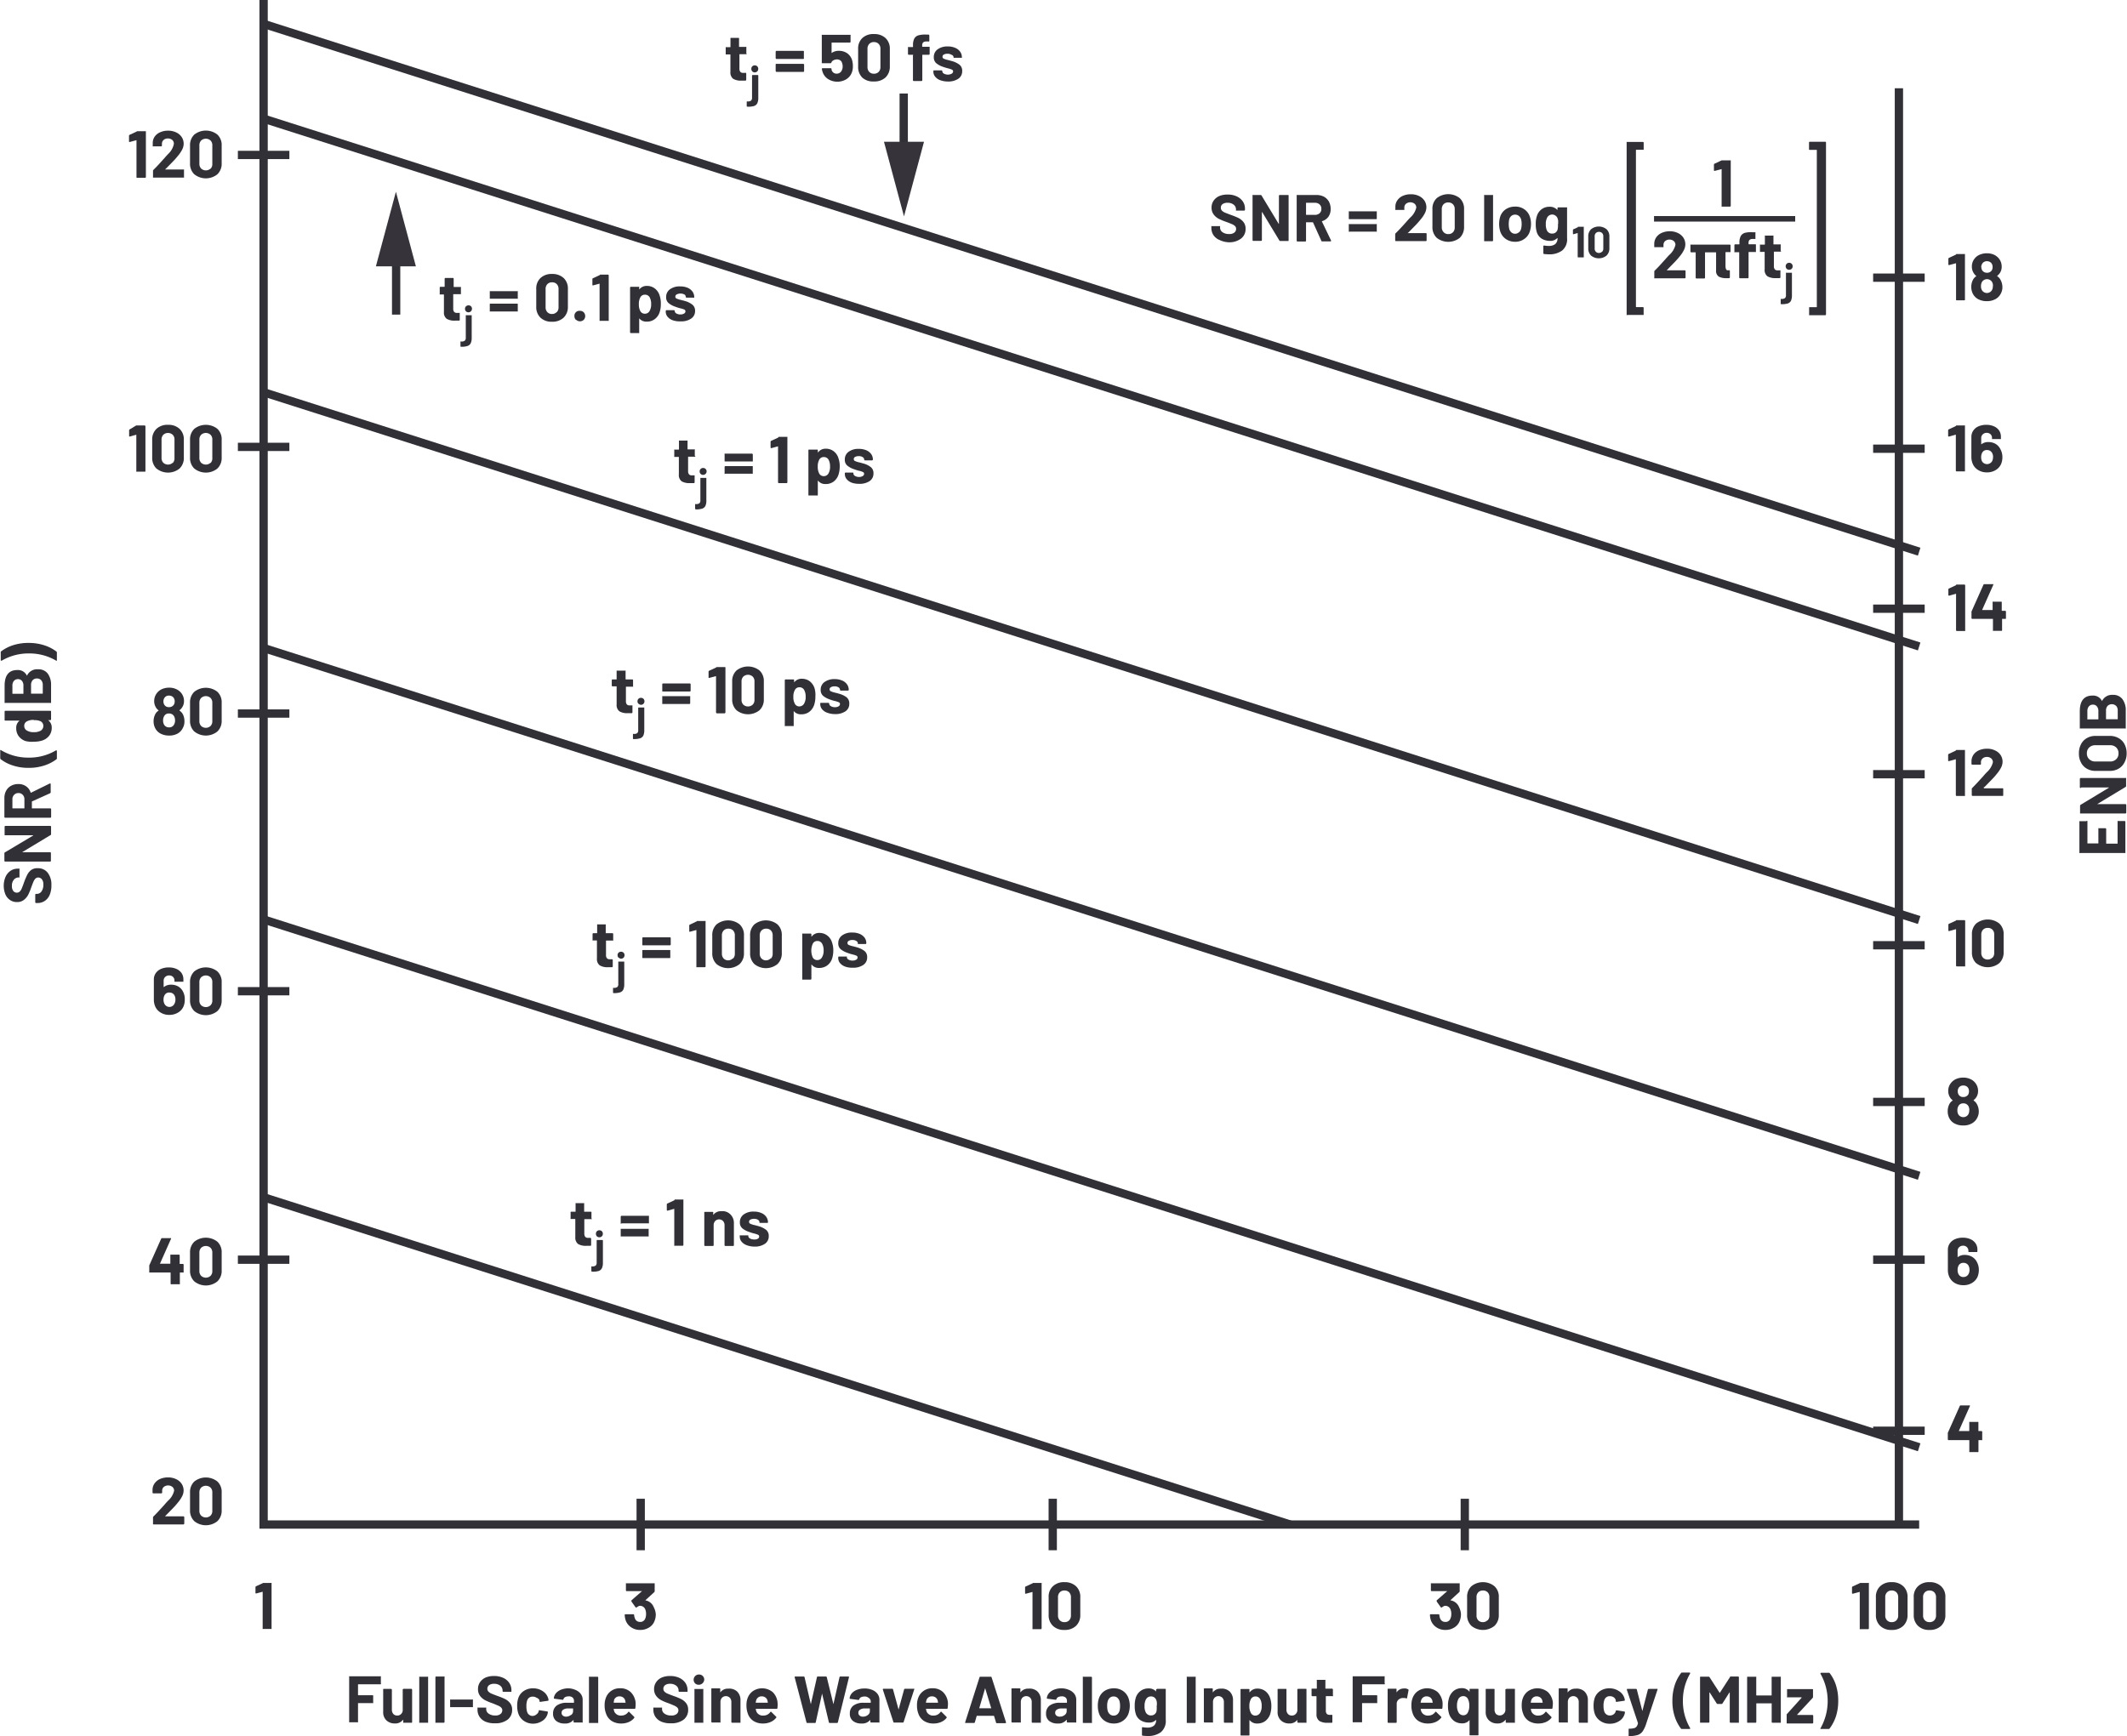 <svg id="f501ffa0-924b-4af1-9406-ec751d10875e" data-name="Layer 1" xmlns="http://www.w3.org/2000/svg" width="5.34in" height="4.36in" viewBox="0 0 384.35 313.95"><line x1="163.29" y1="16.91" x2="163.29" y2="28.1" fill="none" stroke="#323037" stroke-width="1.5"/><polygon points="159.72 25.63 163.34 39.13 166.96 25.63 159.72 25.63" fill="#36333a"/><line x1="71.53" y1="56.89" x2="71.53" y2="45.7" fill="none" stroke="#323037" stroke-width="1.5"/><polygon points="75.1 48.16 71.49 34.67 67.87 48.16 75.1 48.16" fill="#36333a"/><path d="M69.81,304.57a.13.13,0,0,1-.1,0H65.79a.05.05,0,0,0-.06.06v1.86a.05.05,0,0,0,.06.06h2.58a.14.14,0,0,1,.1.05.13.13,0,0,1,0,.1v1.16a.15.15,0,0,1,0,.11.18.18,0,0,1-.1,0H65.79a.05.05,0,0,0-.06.06v3.31a.14.14,0,0,1,0,.1.12.12,0,0,1-.1,0h-1.4a.12.12,0,0,1-.1,0,.14.14,0,0,1,0-.1v-8.11a.16.16,0,0,1,0-.11.15.15,0,0,1,.1,0h5.53a.18.18,0,0,1,.1,0,.15.15,0,0,1,0,.11v1.16A.12.12,0,0,1,69.81,304.57Z" transform="translate(-1.09)" fill="#323037"/><path d="M73.86,305.44a.12.12,0,0,1,.1-.05h1.4a.18.18,0,0,1,.15.15v5.88a.14.14,0,0,1-.05.1.12.12,0,0,1-.1,0H74a.12.12,0,0,1-.1,0,.14.14,0,0,1,0-.1V311s0,0,0,0,0,0-.05,0a1.73,1.73,0,0,1-1.49.65,2.13,2.13,0,0,1-1.5-.56,2,2,0,0,1-.58-1.54v-4a.12.12,0,0,1,0-.1.14.14,0,0,1,.1-.05H71.7a.18.18,0,0,1,.15.15v3.59a1.16,1.16,0,0,0,.25.78.91.91,0,0,0,.72.3.93.93,0,0,0,.67-.25,1,1,0,0,0,.32-.64v-3.78A.12.12,0,0,1,73.86,305.44Z" transform="translate(-1.09)" fill="#323037"/><path d="M76.8,311.52a.14.14,0,0,1,0-.1v-8.11a.16.16,0,0,1,0-.11.15.15,0,0,1,.1,0h1.4a.15.15,0,0,1,.1,0,.16.16,0,0,1,0,.11v8.11a.14.14,0,0,1,0,.1.12.12,0,0,1-.1,0H76.9A.12.12,0,0,1,76.8,311.52Z" transform="translate(-1.09)" fill="#323037"/><path d="M79.72,311.52a.18.18,0,0,1,0-.1v-8.11a.14.14,0,0,1,.15-.15h1.4a.18.18,0,0,1,.1,0,.15.15,0,0,1,0,.11v8.11a.14.14,0,0,1-.14.14h-1.4A.15.15,0,0,1,79.72,311.52Z" transform="translate(-1.09)" fill="#323037"/><path d="M82.38,308.7a.14.14,0,0,1,0-.1v-1.17a.14.14,0,0,1,0-.1.12.12,0,0,1,.1,0H86.4a.12.12,0,0,1,.1,0,.14.14,0,0,1,0,.1v1.17a.14.14,0,0,1,0,.1.12.12,0,0,1-.1,0H82.48A.12.12,0,0,1,82.38,308.7Z" transform="translate(-1.09)" fill="#323037"/><path d="M88.83,311.35a2.44,2.44,0,0,1-1.11-.87,2.31,2.31,0,0,1-.39-1.33v-.26a.15.15,0,0,1,0-.11.18.18,0,0,1,.1,0h1.37a.18.18,0,0,1,.1,0,.15.15,0,0,1,0,.11v.18a1,1,0,0,0,.45.81,1.94,1.94,0,0,0,1.2.33,1.39,1.39,0,0,0,.94-.27.86.86,0,0,0,.32-.67.7.7,0,0,0-.2-.49,1.62,1.62,0,0,0-.52-.34q-.33-.15-1-.42a10.23,10.23,0,0,1-1.36-.56,2.74,2.74,0,0,1-.94-.79,2,2,0,0,1-.37-1.23,2.15,2.15,0,0,1,.37-1.26,2.44,2.44,0,0,1,1-.83,3.82,3.82,0,0,1,1.52-.28,3.86,3.86,0,0,1,1.63.32,2.67,2.67,0,0,1,1.12.91,2.34,2.34,0,0,1,.4,1.35v.18a.18.18,0,0,1,0,.1.15.15,0,0,1-.11,0H92a.14.14,0,0,1-.14-.14v-.1a1.11,1.11,0,0,0-.41-.86,1.74,1.74,0,0,0-1.14-.35,1.44,1.44,0,0,0-.88.24.79.79,0,0,0-.32.66.68.68,0,0,0,.19.5,1.6,1.6,0,0,0,.55.37c.24.11.62.25,1.13.44a11.89,11.89,0,0,1,1.34.55,2.68,2.68,0,0,1,.88.71,1.89,1.89,0,0,1,.39,1.23,2.18,2.18,0,0,1-.83,1.79,3.55,3.55,0,0,1-2.24.65A4.16,4.16,0,0,1,88.83,311.35Z" transform="translate(-1.09)" fill="#323037"/><path d="M95.71,311.18a2.61,2.61,0,0,1-1-1.32,4.29,4.29,0,0,1-.21-1.42,4.15,4.15,0,0,1,.21-1.39,2.48,2.48,0,0,1,1-1.28,2.9,2.9,0,0,1,1.67-.47,3,3,0,0,1,1.69.48,2.3,2.3,0,0,1,1,1.21,1.76,1.76,0,0,1,.1.43v0c0,.07,0,.11-.12.13l-1.38.2h0a.14.14,0,0,1-.14-.12l0-.19A.91.91,0,0,0,98,307a1.19,1.19,0,0,0-.68-.2,1.06,1.06,0,0,0-.65.19,1,1,0,0,0-.37.53,2.9,2.9,0,0,0-.13,1,3.25,3.25,0,0,0,.12,1,1,1,0,0,0,.37.56,1,1,0,0,0,.66.21A1.14,1.14,0,0,0,98,310a1,1,0,0,0,.39-.55s0,0,0-.07a.05.05,0,0,0,0,0c0-.09.06-.13.16-.12l1.38.22c.08,0,.12.06.12.13a1.43,1.43,0,0,1-.07.36,2.2,2.2,0,0,1-1,1.26,3,3,0,0,1-1.67.46A2.87,2.87,0,0,1,95.71,311.18Z" transform="translate(-1.09)" fill="#323037"/><path d="M105,305.57a2.26,2.26,0,0,1,1,.74,1.71,1.71,0,0,1,.34,1v4.07a.18.18,0,0,1,0,.1.14.14,0,0,1-.11,0h-1.4a.14.14,0,0,1-.14-.14V311a.05.05,0,0,0,0,0,.05.05,0,0,0,0,0,1.89,1.89,0,0,1-1.61.66,2.35,2.35,0,0,1-1.52-.46,1.61,1.61,0,0,1-.57-1.34,1.71,1.71,0,0,1,.65-1.44,3,3,0,0,1,1.84-.51h1.23a.05.05,0,0,0,.06-.06v-.26a.81.81,0,0,0-.24-.62,1,1,0,0,0-.72-.22,1.39,1.39,0,0,0-.62.13.6.6,0,0,0-.32.38.14.14,0,0,1-.16.11l-1.45-.19c-.09,0-.14-.05-.13-.11a1.63,1.63,0,0,1,.4-.91,2.36,2.36,0,0,1,.94-.63,3.58,3.58,0,0,1,1.3-.23A3.41,3.41,0,0,1,105,305.57Zm-.75,4.55a.85.85,0,0,0,.36-.71V309a.05.05,0,0,0-.06-.06h-.87a1.45,1.45,0,0,0-.84.21.64.64,0,0,0-.31.57.62.62,0,0,0,.23.51.89.89,0,0,0,.61.19A1.36,1.36,0,0,0,104.2,310.12Z" transform="translate(-1.09)" fill="#323037"/><path d="M107.48,311.52a.13.13,0,0,1,0-.1v-8.11a.15.15,0,0,1,0-.11.18.18,0,0,1,.1,0H109a.14.14,0,0,1,.15.15v8.11a.18.18,0,0,1,0,.1.15.15,0,0,1-.11,0h-1.4A.13.13,0,0,1,107.48,311.52Z" transform="translate(-1.09)" fill="#323037"/><path d="M115.87,308.86a.14.14,0,0,1-.15.15H112c-.05,0-.06,0-.05.06a2.85,2.85,0,0,0,.13.48,1.28,1.28,0,0,0,1.28.67,1.46,1.46,0,0,0,1.21-.63.15.15,0,0,1,.11-.07.15.15,0,0,1,.08.05l.86.85a.17.17,0,0,1,.06.11.22.22,0,0,1,0,.1,2.64,2.64,0,0,1-1,.76,3.37,3.37,0,0,1-1.36.27,3.15,3.15,0,0,1-1.75-.47,2.57,2.57,0,0,1-1-1.31,4,4,0,0,1-.26-1.57,3.41,3.41,0,0,1,.18-1.16,2.63,2.63,0,0,1,2.61-1.86,2.66,2.66,0,0,1,1.92.69,3.09,3.09,0,0,1,.89,1.86A5.58,5.58,0,0,1,115.87,308.86Zm-3.84-1.4a2.49,2.49,0,0,0-.08.38.05.05,0,0,0,.06.06h2.08s.06,0,0-.06q-.06-.34-.06-.33a1,1,0,0,0-.37-.56,1.13,1.13,0,0,0-.67-.2A1,1,0,0,0,112,307.46Z" transform="translate(-1.09)" fill="#323037"/><path d="M120.62,311.35a2.49,2.49,0,0,1-1.11-.87,2.31,2.31,0,0,1-.39-1.33v-.26a.16.16,0,0,1,0-.11.15.15,0,0,1,.1,0h1.37a.18.18,0,0,1,.1,0,.15.15,0,0,1,0,.11v.18a1,1,0,0,0,.45.81,1.93,1.93,0,0,0,1.19.33,1.42,1.42,0,0,0,1-.27.86.86,0,0,0,.32-.67.7.7,0,0,0-.2-.49,1.74,1.74,0,0,0-.52-.34q-.33-.15-1-.42a9.7,9.7,0,0,1-1.36-.56,2.74,2.74,0,0,1-.94-.79,2,2,0,0,1-.38-1.23,2.16,2.16,0,0,1,.38-1.26,2.38,2.38,0,0,1,1-.83,3.82,3.82,0,0,1,1.52-.28,3.86,3.86,0,0,1,1.63.32,2.74,2.74,0,0,1,1.12.91,2.34,2.34,0,0,1,.4,1.35v.18a.14.14,0,0,1,0,.1.12.12,0,0,1-.1,0h-1.38a.14.14,0,0,1-.14-.14v-.1a1.09,1.09,0,0,0-.42-.86,1.7,1.7,0,0,0-1.13-.35,1.42,1.42,0,0,0-.88.24.79.79,0,0,0-.32.66.68.68,0,0,0,.19.5,1.51,1.51,0,0,0,.55.37c.24.11.62.25,1.13.44a11.89,11.89,0,0,1,1.34.55,2.68,2.68,0,0,1,.88.71,1.89,1.89,0,0,1,.39,1.23,2.18,2.18,0,0,1-.83,1.79,3.56,3.56,0,0,1-2.25.65A4.16,4.16,0,0,1,120.62,311.35Z" transform="translate(-1.09)" fill="#323037"/><path d="M126.69,304.43a.95.95,0,0,1,.68-1.63.92.92,0,0,1,.95.95,1,1,0,0,1-1.63.68Zm-.14,7.09a.14.14,0,0,1,0-.1v-5.89a.16.16,0,0,1,0-.11.15.15,0,0,1,.1,0h1.4a.15.15,0,0,1,.1,0,.16.16,0,0,1,0,.11v5.89a.14.14,0,0,1,0,.1.12.12,0,0,1-.1,0h-1.4A.12.12,0,0,1,126.55,311.52Z" transform="translate(-1.09)" fill="#323037"/><path d="M134.28,305.89a2.15,2.15,0,0,1,.59,1.59v3.94a.18.18,0,0,1,0,.1.15.15,0,0,1-.11,0h-1.4a.14.14,0,0,1-.14-.14v-3.59a1.12,1.12,0,0,0-.27-.78,1,1,0,0,0-1.43,0,1.12,1.12,0,0,0-.27.78v3.59a.18.18,0,0,1,0,.1.15.15,0,0,1-.11,0h-1.4a.14.14,0,0,1-.14-.14v-5.88a.12.12,0,0,1,0-.1.14.14,0,0,1,.1-.05h1.4a.16.16,0,0,1,.11.05.15.15,0,0,1,0,.1V306a.08.08,0,0,0,0,.05s0,0,0,0a1.67,1.67,0,0,1,1.46-.69A2.06,2.06,0,0,1,134.28,305.89Z" transform="translate(-1.09)" fill="#323037"/><path d="M141.55,308.86q0,.15-.15.15h-3.71c-.05,0-.07,0-.05.06a2.14,2.14,0,0,0,.13.48,1.27,1.27,0,0,0,1.27.67,1.46,1.46,0,0,0,1.22-.63s.06-.07.1-.07a.14.14,0,0,1,.09.05l.86.85a.13.13,0,0,1,0,.21,2.54,2.54,0,0,1-1,.76,3.37,3.37,0,0,1-1.36.27,3.15,3.15,0,0,1-1.75-.47,2.59,2.59,0,0,1-1-1.31,4.26,4.26,0,0,1-.25-1.57,3.41,3.41,0,0,1,.18-1.16,2.7,2.7,0,0,1,1-1.36,3,3,0,0,1,3.56.19,3,3,0,0,1,.88,1.86A4.78,4.78,0,0,1,141.55,308.86Zm-3.84-1.4a2.49,2.49,0,0,0-.08.38.05.05,0,0,0,.06.06h2.07c.05,0,.07,0,.05-.06q-.06-.34-.06-.33a1,1,0,0,0-.38-.56,1.1,1.1,0,0,0-.66-.2A1,1,0,0,0,137.71,307.46Z" transform="translate(-1.09)" fill="#323037"/><path d="M146.8,311.44l-2.13-8.12v-.05c0-.07,0-.11.13-.11h1.49a.16.16,0,0,1,.16.12l1.14,4.89s0,0,0,0,0,0,0,0l1.1-4.87c0-.09.08-.14.16-.14h1.45a.16.16,0,0,1,.17.12l1.2,4.89,0,0s0,0,0,0l1.1-4.87c0-.09.08-.14.16-.14h1.42c.11,0,.15,0,.13.16l-2,8.12a.16.16,0,0,1-.17.12H151a.14.14,0,0,1-.15-.12l-1.23-5.19s0-.05,0-.05,0,0,0,.05l-1.14,5.18a.14.14,0,0,1-.15.13H147A.15.15,0,0,1,146.8,311.44Z" transform="translate(-1.09)" fill="#323037"/><path d="M158.65,305.57a2.26,2.26,0,0,1,1,.74,1.77,1.77,0,0,1,.34,1v4.07a.18.18,0,0,1,0,.1.15.15,0,0,1-.11,0h-1.4a.14.14,0,0,1-.14-.14V311a.05.05,0,0,0,0,0,.05.05,0,0,0,0,0,1.89,1.89,0,0,1-1.62.66,2.34,2.34,0,0,1-1.51-.46,1.61,1.61,0,0,1-.57-1.34,1.73,1.73,0,0,1,.64-1.44,3,3,0,0,1,1.85-.51h1.23a.05.05,0,0,0,.06-.06v-.26A.81.81,0,0,0,158,307a1,1,0,0,0-.72-.22,1.39,1.39,0,0,0-.62.13.6.6,0,0,0-.32.38.14.14,0,0,1-.16.11l-1.45-.19c-.09,0-.14-.05-.13-.11a1.63,1.63,0,0,1,.4-.91,2.36,2.36,0,0,1,.94-.63,3.58,3.58,0,0,1,1.3-.23A3.41,3.41,0,0,1,158.65,305.57Zm-.75,4.55a.85.85,0,0,0,.36-.71V309a.05.05,0,0,0-.06-.06h-.87a1.45,1.45,0,0,0-.84.21.64.64,0,0,0-.31.57.62.62,0,0,0,.23.51.89.89,0,0,0,.61.19A1.38,1.38,0,0,0,157.9,310.12Z" transform="translate(-1.09)" fill="#323037"/><path d="M162.53,311.44l-1.92-5.89a.13.13,0,0,1,0-.06c0-.07,0-.11.13-.11h1.55a.15.15,0,0,1,.16.12l1,3.64s0,0,0,0,0,0,0,0l1-3.64a.16.16,0,0,1,.17-.12l1.55,0a.14.14,0,0,1,.11,0,.12.12,0,0,1,0,.12l-1.91,5.87a.14.14,0,0,1-.15.12h-1.58A.14.14,0,0,1,162.53,311.44Z" transform="translate(-1.09)" fill="#323037"/><path d="M172.32,308.86a.14.14,0,0,1-.16.15h-3.7c-.05,0-.07,0-.05.06a2.14,2.14,0,0,0,.13.48,1.27,1.27,0,0,0,1.27.67,1.44,1.44,0,0,0,1.21-.63s.07-.07.11-.07.05,0,.09.05l.86.85a.17.17,0,0,1,.06.11.29.29,0,0,1,0,.1,2.54,2.54,0,0,1-1,.76,3.38,3.38,0,0,1-1.37.27,3.12,3.12,0,0,1-1.74-.47,2.59,2.59,0,0,1-1-1.31,4.06,4.06,0,0,1-.25-1.57,3.41,3.41,0,0,1,.18-1.16,2.63,2.63,0,0,1,2.6-1.86,2.68,2.68,0,0,1,1.93.69,3.08,3.08,0,0,1,.88,1.86A4.78,4.78,0,0,1,172.32,308.86Zm-3.84-1.4a2.49,2.49,0,0,0-.08.38.05.05,0,0,0,.06.06h2.07c.05,0,.07,0,.05-.06l-.06-.33a1,1,0,0,0-.38-.56,1.1,1.1,0,0,0-.66-.2A1,1,0,0,0,168.48,307.46Z" transform="translate(-1.09)" fill="#323037"/><path d="M181.06,311.44l-.36-1.17s0,0-.06,0h-3s0,0-.06,0l-.34,1.17a.16.16,0,0,1-.16.12H175.6a.12.12,0,0,1-.11,0s0-.07,0-.13l2.59-8.11a.14.14,0,0,1,.15-.12h1.89a.14.14,0,0,1,.15.12l2.6,8.11s0,0,0,.06-.05.11-.13.11h-1.53A.14.14,0,0,1,181.06,311.44Zm-3-2.53h2.12s.06,0,0-.07l-1.08-3.57s0,0,0,0l0,0-1.05,3.57C178.05,308.89,178.06,308.91,178.1,308.91Z" transform="translate(-1.09)" fill="#323037"/><path d="M188.58,305.89a2.15,2.15,0,0,1,.59,1.59v3.94a.18.18,0,0,1,0,.1.15.15,0,0,1-.11,0h-1.4a.14.14,0,0,1-.14-.14v-3.59a1.12,1.12,0,0,0-.27-.78,1,1,0,0,0-1.43,0,1.12,1.12,0,0,0-.27.78v3.59a.18.18,0,0,1,0,.1.15.15,0,0,1-.11,0H184a.14.14,0,0,1-.14-.14v-5.88a.12.12,0,0,1,0-.1.14.14,0,0,1,.1-.05h1.4a.16.16,0,0,1,.11.05.15.15,0,0,1,0,.1V306a.08.08,0,0,0,0,.05s0,0,0,0a1.67,1.67,0,0,1,1.46-.69A2.06,2.06,0,0,1,188.58,305.89Z" transform="translate(-1.09)" fill="#323037"/><path d="M194.23,305.57a2.26,2.26,0,0,1,1,.74,1.77,1.77,0,0,1,.34,1v4.07a.18.18,0,0,1,0,.1.15.15,0,0,1-.11,0H194a.14.14,0,0,1-.14-.14V311a.05.05,0,0,0,0,0,.05.05,0,0,0-.05,0,1.89,1.89,0,0,1-1.62.66,2.34,2.34,0,0,1-1.51-.46,1.61,1.61,0,0,1-.57-1.34,1.73,1.73,0,0,1,.64-1.44,3,3,0,0,1,1.85-.51h1.23a.05.05,0,0,0,.06-.06v-.26a.81.81,0,0,0-.24-.62,1,1,0,0,0-.72-.22,1.39,1.39,0,0,0-.62.13.6.6,0,0,0-.32.38.14.14,0,0,1-.16.11l-1.45-.19c-.09,0-.14-.05-.13-.11a1.63,1.63,0,0,1,.4-.91,2.36,2.36,0,0,1,.94-.63,3.58,3.58,0,0,1,1.3-.23A3.41,3.41,0,0,1,194.23,305.57Zm-.75,4.55a.85.85,0,0,0,.36-.71V309a.05.05,0,0,0-.06-.06h-.87a1.45,1.45,0,0,0-.84.21.64.64,0,0,0-.31.57.62.62,0,0,0,.23.51.89.89,0,0,0,.61.19A1.38,1.38,0,0,0,193.48,310.12Z" transform="translate(-1.09)" fill="#323037"/><path d="M196.76,311.52a.13.13,0,0,1,0-.1v-8.11a.15.15,0,0,1,0-.11.18.18,0,0,1,.1,0h1.4a.14.14,0,0,1,.15.15v8.11a.18.18,0,0,1,0,.1.15.15,0,0,1-.11,0h-1.4A.13.13,0,0,1,196.76,311.52Z" transform="translate(-1.09)" fill="#323037"/><path d="M200.64,311.13a2.59,2.59,0,0,1-1-1.44,4,4,0,0,1-.17-1.22,4.22,4.22,0,0,1,.17-1.28,2.57,2.57,0,0,1,1-1.39,3,3,0,0,1,1.73-.5,2.74,2.74,0,0,1,1.68.5,2.64,2.64,0,0,1,1,1.38,4.05,4.05,0,0,1,.2,1.26,4.26,4.26,0,0,1-.17,1.21,2.64,2.64,0,0,1-1,1.47,2.78,2.78,0,0,1-1.72.54A2.87,2.87,0,0,1,200.64,311.13ZM203,310a1.37,1.37,0,0,0,.4-.66,3.73,3.73,0,0,0,.09-.84,3.55,3.55,0,0,0-.09-.86A1.36,1.36,0,0,0,203,307a1,1,0,0,0-.67-.23,1,1,0,0,0-.68.23,1.26,1.26,0,0,0-.39.63,2.72,2.72,0,0,0-.1.86,3.06,3.06,0,0,0,.09.84,1.3,1.3,0,0,0,.4.66,1,1,0,0,0,.69.24A1,1,0,0,0,203,310Z" transform="translate(-1.09)" fill="#323037"/><path d="M210.14,305.44a.14.14,0,0,1,.1-.05h1.4a.16.16,0,0,1,.11.05.15.15,0,0,1,0,.1V311a2.61,2.61,0,0,1-.91,2.25,3.85,3.85,0,0,1-2.33.67,8.32,8.32,0,0,1-.94-.06c-.08,0-.12-.06-.12-.16l0-1.24c0-.1.06-.14.17-.13a4.62,4.62,0,0,0,.79.07,1.84,1.84,0,0,0,1.18-.33,1.32,1.32,0,0,0,.42-1.08s0,0,0,0,0,0,0,0a1.7,1.7,0,0,1-1.33.5,2.81,2.81,0,0,1-1.43-.38,2.06,2.06,0,0,1-.93-1.22,4.7,4.7,0,0,1-.18-1.43,4.6,4.6,0,0,1,.21-1.52,2.44,2.44,0,0,1,.86-1.18,2.3,2.3,0,0,1,1.39-.44,1.77,1.77,0,0,1,1.41.55.06.06,0,0,0,0,0s0,0,0,0v-.29A.12.12,0,0,1,210.14,305.44Zm0,3a4.3,4.3,0,0,0,0-.58,1.61,1.61,0,0,0-.08-.38,1.07,1.07,0,0,0-.36-.52,1,1,0,0,0-.63-.2,1,1,0,0,0-.61.2,1.16,1.16,0,0,0-.37.52,2.34,2.34,0,0,0-.17,1,2.21,2.21,0,0,0,.15,1,1,1,0,0,0,.37.52,1,1,0,0,0,.65.2,1,1,0,0,0,.63-.2,1,1,0,0,0,.35-.51A4.09,4.09,0,0,0,210.1,308.43Z" transform="translate(-1.09)" fill="#323037"/><path d="M215.55,311.52a.13.13,0,0,1,0-.1v-8.11a.15.15,0,0,1,0-.11.18.18,0,0,1,.1,0h1.41a.18.18,0,0,1,.1,0,.15.15,0,0,1,0,.11v8.11a.14.14,0,0,1-.14.14h-1.41A.13.13,0,0,1,215.55,311.52Z" transform="translate(-1.09)" fill="#323037"/><path d="M223.32,305.89a2.15,2.15,0,0,1,.59,1.59v3.94a.18.18,0,0,1,0,.1.15.15,0,0,1-.11,0h-1.4a.14.14,0,0,1-.14-.14v-3.59a1.12,1.12,0,0,0-.27-.78,1,1,0,0,0-1.43,0,1.12,1.12,0,0,0-.27.78v3.59a.18.18,0,0,1,0,.1.15.15,0,0,1-.11,0h-1.4a.14.14,0,0,1-.14-.14v-5.88a.12.12,0,0,1,0-.1.14.14,0,0,1,.1-.05h1.4a.16.16,0,0,1,.11.05.15.15,0,0,1,0,.1V306a.08.08,0,0,0,0,.05s0,0,0,0a1.67,1.67,0,0,1,1.46-.69A2.06,2.06,0,0,1,223.32,305.89Z" transform="translate(-1.09)" fill="#323037"/><path d="M230.84,308.49a4.73,4.73,0,0,1-.22,1.5,2.68,2.68,0,0,1-.87,1.22,2.38,2.38,0,0,1-1.47.45,1.63,1.63,0,0,1-1.35-.6s0,0-.05,0a.08.08,0,0,0,0,.05v2.57a.13.13,0,0,1,0,.1.14.14,0,0,1-.1.05h-1.41a.14.14,0,0,1-.1-.05.13.13,0,0,1,0-.1v-8.11a.12.12,0,0,1,0-.1.14.14,0,0,1,.1-.05h1.41a.14.14,0,0,1,.1.05.12.12,0,0,1,0,.1v.39a.06.06,0,0,0,0,.05l.05,0a1.66,1.66,0,0,1,1.39-.66,2.3,2.3,0,0,1,1.44.46,2.61,2.61,0,0,1,.87,1.29A4.46,4.46,0,0,1,230.84,308.49Zm-1.75,0a2.38,2.38,0,0,0-.25-1.2.93.93,0,0,0-.89-.52.89.89,0,0,0-.83.52,2.48,2.48,0,0,0-.25,1.21,2.44,2.44,0,0,0,.27,1.25.87.87,0,0,0,.81.48,1,1,0,0,0,.84-.47A2.34,2.34,0,0,0,229.09,308.47Z" transform="translate(-1.09)" fill="#323037"/><path d="M235.58,305.44a.14.14,0,0,1,.1-.05h1.4a.16.16,0,0,1,.11.05.15.15,0,0,1,0,.1v5.88a.18.18,0,0,1,0,.1.15.15,0,0,1-.11,0h-1.4a.14.14,0,0,1-.14-.14V311s0,0,0,0,0,0,0,0a1.72,1.72,0,0,1-1.48.65,2.09,2.09,0,0,1-1.5-.56,2,2,0,0,1-.59-1.54v-4a.12.12,0,0,1,0-.1.14.14,0,0,1,.1-.05h1.39a.16.16,0,0,1,.11.05.15.15,0,0,1,0,.1v3.59a1.12,1.12,0,0,0,.26.78.89.89,0,0,0,.71.3.91.91,0,0,0,.67-.25,1,1,0,0,0,.33-.64v-3.78A.12.12,0,0,1,235.58,305.44Z" transform="translate(-1.09)" fill="#323037"/><path d="M242,306.71a.12.12,0,0,1-.1,0h-1.15a.05.05,0,0,0-.06.06v2.54a.89.89,0,0,0,.16.59.64.64,0,0,0,.52.19h.4a.14.14,0,0,1,.1.05.13.13,0,0,1,0,.1v1.14a.13.13,0,0,1-.14.15l-.72,0a2.72,2.72,0,0,1-1.49-.33A1.42,1.42,0,0,1,239,310v-3.22a.05.05,0,0,0-.06-.06h-.69a.14.14,0,0,1-.14-.14v-1.07a.12.12,0,0,1,0-.1.14.14,0,0,1,.1-.05H239s.06,0,.06-.05v-1.43a.15.15,0,0,1,0-.11.18.18,0,0,1,.1,0h1.35a.18.18,0,0,1,.1,0,.15.15,0,0,1,0,.11v1.43s0,.05.06.05h1.15a.18.18,0,0,1,.15.15v1.07A.14.14,0,0,1,242,306.71Z" transform="translate(-1.09)" fill="#323037"/><path d="M251.32,304.57a.13.13,0,0,1-.1,0H247.3a.05.05,0,0,0-.06.06v1.86a.05.05,0,0,0,.06.06h2.58a.14.14,0,0,1,.1.05.13.13,0,0,1,0,.1v1.16a.15.15,0,0,1,0,.11.18.18,0,0,1-.1,0H247.3a.05.05,0,0,0-.06.06v3.31a.14.14,0,0,1-.05.1.12.12,0,0,1-.1,0h-1.4a.12.12,0,0,1-.1,0,.14.14,0,0,1-.05-.1v-8.11a.16.16,0,0,1,.05-.11.15.15,0,0,1,.1,0h5.53a.18.18,0,0,1,.1,0,.15.15,0,0,1,0,.11v1.16A.12.12,0,0,1,251.32,304.57Z" transform="translate(-1.09)" fill="#323037"/><path d="M255.56,305.48c.07,0,.09.09.08.18l-.26,1.37c0,.09-.06.12-.16.08a1.33,1.33,0,0,0-.42-.06l-.27,0a1.25,1.25,0,0,0-.73.32,1,1,0,0,0-.3.75v3.28a.14.14,0,0,1-.14.14H252a.14.14,0,0,1-.14-.14v-5.88a.12.12,0,0,1,0-.1.14.14,0,0,1,.1-.05h1.41a.14.14,0,0,1,.1.05.12.12,0,0,1,0,.1V306a.06.06,0,0,0,0,.05s0,0,0,0a1.53,1.53,0,0,1,1.32-.72A1.2,1.2,0,0,1,255.56,305.48Z" transform="translate(-1.09)" fill="#323037"/><path d="M261.76,308.86a.14.14,0,0,1-.16.15h-3.71c-.05,0-.06,0-.05.06a2.18,2.18,0,0,0,.14.48,1.26,1.26,0,0,0,1.27.67,1.46,1.46,0,0,0,1.21-.63.15.15,0,0,1,.11-.07.15.15,0,0,1,.08.05l.87.85a.17.17,0,0,1,.06.11.29.29,0,0,1-.05.1,2.68,2.68,0,0,1-1,.76,3.42,3.42,0,0,1-1.37.27,3.15,3.15,0,0,1-1.75-.47,2.63,2.63,0,0,1-1-1.31,4.06,4.06,0,0,1-.25-1.57,3.41,3.41,0,0,1,.18-1.16,2.62,2.62,0,0,1,1-1.36,3,3,0,0,1,3.57.19,3.13,3.13,0,0,1,.88,1.86A5.53,5.53,0,0,1,261.76,308.86Zm-3.84-1.4a2.38,2.38,0,0,0-.09.38.05.05,0,0,0,.06.06H260s.06,0,0-.06q-.06-.34-.06-.33a1.08,1.08,0,0,0-.38-.56,1.11,1.11,0,0,0-.67-.2A1,1,0,0,0,257.92,307.46Z" transform="translate(-1.09)" fill="#323037"/><path d="M266.67,305.44a.14.14,0,0,1,.1-.05h1.41a.14.14,0,0,1,.1.05.12.12,0,0,1,0,.1v8.11a.13.13,0,0,1,0,.1.14.14,0,0,1-.1.05h-1.41a.14.14,0,0,1-.1-.05.13.13,0,0,1,0-.1v-2.57a.05.05,0,0,0,0-.05,0,0,0,0,0,0,0,1.63,1.63,0,0,1-1.35.6,2.38,2.38,0,0,1-1.47-.45,2.68,2.68,0,0,1-.87-1.22,4.76,4.76,0,0,1-.21-1.5,4.56,4.56,0,0,1,.2-1.44,2.61,2.61,0,0,1,.87-1.29,2.31,2.31,0,0,1,1.45-.46,1.65,1.65,0,0,1,1.38.66l0,0a0,0,0,0,0,0-.05v-.39A.12.12,0,0,1,266.67,305.44Zm-.05,3a2.55,2.55,0,0,0-.24-1.21.92.92,0,0,0-.84-.52,1,1,0,0,0-.89.52,2.54,2.54,0,0,0-.25,1.2,2.34,2.34,0,0,0,.3,1.27,1,1,0,0,0,.85.47.87.87,0,0,0,.8-.48A2.44,2.44,0,0,0,266.62,308.48Z" transform="translate(-1.09)" fill="#323037"/><path d="M273.26,305.44a.14.14,0,0,1,.1-.05h1.4a.16.16,0,0,1,.11.05.15.15,0,0,1,0,.1v5.88a.18.18,0,0,1,0,.1.15.15,0,0,1-.11,0h-1.4a.13.13,0,0,1-.1,0,.14.14,0,0,1-.05-.1V311s0,0,0,0,0,0-.05,0a1.72,1.72,0,0,1-1.48.65,2.09,2.09,0,0,1-1.5-.56,2,2,0,0,1-.59-1.54v-4a.12.12,0,0,1,0-.1.14.14,0,0,1,.1-.05h1.39a.16.16,0,0,1,.11.05.15.15,0,0,1,0,.1v3.59a1.16,1.16,0,0,0,.25.78,1,1,0,0,0,1.39,0,1,1,0,0,0,.32-.64v-3.78A.12.12,0,0,1,273.26,305.44Z" transform="translate(-1.09)" fill="#323037"/><path d="M281.66,308.86a.14.14,0,0,1-.15.15H277.8c-.05,0-.06,0-.05.06a2.85,2.85,0,0,0,.13.48,1.27,1.27,0,0,0,1.28.67,1.46,1.46,0,0,0,1.21-.63.15.15,0,0,1,.11-.07.15.15,0,0,1,.08.05l.86.85a.17.17,0,0,1,.06.11.22.22,0,0,1,0,.1,2.68,2.68,0,0,1-1,.76,3.45,3.45,0,0,1-1.37.27,3.15,3.15,0,0,1-1.75-.47,2.57,2.57,0,0,1-1-1.31,4,4,0,0,1-.26-1.57,3.41,3.41,0,0,1,.18-1.16,2.7,2.7,0,0,1,1-1.36,3,3,0,0,1,3.56.19,3.09,3.09,0,0,1,.89,1.86A5.58,5.58,0,0,1,281.66,308.86Zm-3.84-1.4a2.49,2.49,0,0,0-.08.38.05.05,0,0,0,.06.06h2.08s.06,0,0-.06l-.06-.33a1,1,0,0,0-.37-.56,1.13,1.13,0,0,0-.67-.2A1,1,0,0,0,277.82,307.46Z" transform="translate(-1.09)" fill="#323037"/><path d="M287.47,305.89a2.15,2.15,0,0,1,.59,1.59v3.94a.18.18,0,0,1,0,.1.13.13,0,0,1-.1,0h-1.41a.14.14,0,0,1-.14-.14v-3.59a1.12,1.12,0,0,0-.27-.78,1,1,0,0,0-1.43,0,1.12,1.12,0,0,0-.27.78v3.59a.18.18,0,0,1,0,.1.15.15,0,0,1-.11,0h-1.4a.14.14,0,0,1-.14-.14v-5.88a.12.12,0,0,1,0-.1.14.14,0,0,1,.1-.05h1.4a.16.16,0,0,1,.11.05.15.15,0,0,1,0,.1V306a.08.08,0,0,0,0,.05s0,0,0,0a1.69,1.69,0,0,1,1.46-.69A2.06,2.06,0,0,1,287.47,305.89Z" transform="translate(-1.09)" fill="#323037"/><path d="M290.29,311.18a2.62,2.62,0,0,1-1-1.32,4.59,4.59,0,0,1-.2-1.42,4.43,4.43,0,0,1,.2-1.39,2.55,2.55,0,0,1,1-1.28,2.9,2.9,0,0,1,1.67-.47,3,3,0,0,1,1.68.48,2.27,2.27,0,0,1,1,1.21,1.76,1.76,0,0,1,.1.43v0c0,.07,0,.11-.12.13l-1.38.2h0a.14.14,0,0,1-.14-.12l0-.19a.91.91,0,0,0-.37-.52,1.19,1.19,0,0,0-.68-.2,1,1,0,0,0-.65.19,1,1,0,0,0-.37.53,2.87,2.87,0,0,0-.14,1,3.25,3.25,0,0,0,.12,1,1.08,1.08,0,0,0,.38.56,1,1,0,0,0,.66.21,1.14,1.14,0,0,0,.65-.2,1,1,0,0,0,.39-.55s0,0,0-.07,0,0,0,0,.07-.13.17-.12l1.38.22c.08,0,.12.06.12.13a1.43,1.43,0,0,1-.07.36,2.2,2.2,0,0,1-1,1.26,3,3,0,0,1-1.67.46A2.85,2.85,0,0,1,290.29,311.18Z" transform="translate(-1.09)" fill="#323037"/><path d="M295.43,313.91a.17.17,0,0,1,0-.1V312.7a.14.14,0,0,1,.05-.1.12.12,0,0,1,.1,0,3.94,3.94,0,0,0,.8-.09.82.82,0,0,0,.46-.27,1.39,1.39,0,0,0,.27-.6.08.08,0,0,0,0-.07l-2-6a.14.14,0,0,1,0-.06c0-.07,0-.11.14-.11h1.5a.15.15,0,0,1,.16.12l1,3.89s0,0,0,0a0,0,0,0,0,0,0l1-3.89a.16.16,0,0,1,.17-.12h1.46a.16.16,0,0,1,.11,0,.14.14,0,0,1,0,.13l-2.07,6.24a5.19,5.19,0,0,1-.62,1.31,1.8,1.8,0,0,1-.87.65,5.11,5.11,0,0,1-1.6.2h-.08A.05.05,0,0,1,295.43,313.91Z" transform="translate(-1.09)" fill="#323037"/><path d="M304.88,312.57a7.29,7.29,0,0,1-1.12-2.17,8.8,8.8,0,0,1-.42-2.82,9.08,9.08,0,0,1,.42-2.85,7.32,7.32,0,0,1,1.14-2.19.2.2,0,0,1,.18-.09h1.35a.14.14,0,0,1,.12.05s0,.07,0,.12a9.64,9.64,0,0,0-1.31,4.95,9.51,9.51,0,0,0,1.31,4.92.11.11,0,0,1,0,.07c0,.06,0,.09-.13.09h-1.37A.22.22,0,0,1,304.88,312.57Z" transform="translate(-1.09)" fill="#323037"/><path d="M313.81,303.16h1.4a.14.14,0,0,1,.15.15v8.11a.18.18,0,0,1,0,.1.15.15,0,0,1-.11,0h-1.4a.14.14,0,0,1-.14-.14v-5.29s0-.05,0-.05l-.05,0-1.27,2a.19.19,0,0,1-.17.09h-.7a.2.2,0,0,1-.17-.09l-1.27-2s0,0-.05,0,0,0,0,.05v5.28a.14.14,0,0,1-.14.14h-1.4a.12.12,0,0,1-.1,0,.14.14,0,0,1-.05-.1v-8.11a.16.16,0,0,1,.05-.11.15.15,0,0,1,.1,0h1.4a.19.19,0,0,1,.17.1l1.8,2.79c0,.05.05.05.07,0l1.81-2.79A.19.19,0,0,1,313.81,303.16Z" transform="translate(-1.09)" fill="#323037"/><path d="M321.33,303.2a.18.18,0,0,1,.1,0h1.4a.18.18,0,0,1,.11,0,.21.21,0,0,1,0,.11v8.11a.18.18,0,0,1,0,.1.14.14,0,0,1-.11,0h-1.4a.14.14,0,0,1-.14-.14v-3.31a.05.05,0,0,0-.06-.06h-2.65s-.07,0-.07.06v3.31a.14.14,0,0,1-.14.14H317a.12.12,0,0,1-.1,0,.14.14,0,0,1-.05-.1v-8.11a.16.16,0,0,1,.05-.11.15.15,0,0,1,.1,0h1.4a.18.18,0,0,1,.1,0,.15.15,0,0,1,0,.11v3.22s0,.06.07.06h2.65a.05.05,0,0,0,.06-.06v-3.22A.15.15,0,0,1,321.33,303.2Z" transform="translate(-1.09)" fill="#323037"/><path d="M324,311.52a.13.13,0,0,1,0-.1v-1.29A.27.27,0,0,1,324,310l2.7-3c0-.05,0-.07,0-.07h-2.53a.18.18,0,0,1-.1,0,.15.15,0,0,1,0-.11v-1.23a.12.12,0,0,1,0-.1.14.14,0,0,1,.1-.05h4.49a.14.14,0,0,1,.1.05.12.12,0,0,1,0,.1v1.27a.27.27,0,0,1-.07.18l-2.78,3c0,.05,0,.08,0,.08h2.75a.14.14,0,0,1,.14.14v1.25a.14.14,0,0,1-.14.14h-4.62A.13.13,0,0,1,324,311.52Z" transform="translate(-1.09)" fill="#323037"/><path d="M331.77,302.54a7.08,7.08,0,0,1,1.13,2.17,8.91,8.91,0,0,1,.42,2.83,9.08,9.08,0,0,1-.42,2.85,7.62,7.62,0,0,1-1.14,2.18.22.22,0,0,1-.18.08h-1.35c-.06,0-.1,0-.12,0a.11.11,0,0,1,0-.12,10,10,0,0,0,0-9.87.13.13,0,0,1,0-.07c0-.06.05-.1.14-.1h1.36A.2.2,0,0,1,331.77,302.54Z" transform="translate(-1.09)" fill="#323037"/><path d="M48.52,286.24H50a.18.18,0,0,1,.1,0,.14.14,0,0,1,0,.1v8.12a.14.14,0,0,1,0,.1.13.13,0,0,1-.1,0h-1.4a.15.15,0,0,1-.11,0,.18.18,0,0,1,0-.1v-6.58a.06.06,0,0,0,0-.05s0,0,0,0l-1.19.32,0,0c-.08,0-.11-.05-.11-.14l0-1a.18.18,0,0,1,.11-.17l1.26-.58A.3.3,0,0,1,48.52,286.24Z" transform="translate(-1.09)" fill="#323037"/><path d="M30.87,274.2s0,0,.05,0h3.25a.18.18,0,0,1,.15.15v1.16a.18.18,0,0,1-.15.15h-5.4a.14.14,0,0,1-.1-.05.12.12,0,0,1,0-.1v-1.1a.24.24,0,0,1,.07-.18c.39-.39.79-.8,1.2-1.26l.77-.84c.22-.27.45-.52.68-.76a3.46,3.46,0,0,0,1.09-1.8.89.89,0,0,0-.3-.69,1.26,1.26,0,0,0-1.56,0,.92.92,0,0,0-.3.72v.3a.14.14,0,0,1-.14.14H28.72a.14.14,0,0,1-.14-.14v-.57a2,2,0,0,1,.41-1.14,2.38,2.38,0,0,1,1-.77,3.57,3.57,0,0,1,1.38-.26,3.31,3.31,0,0,1,1.49.32,2.39,2.39,0,0,1,1,.86,2.18,2.18,0,0,1,.34,1.2,2.36,2.36,0,0,1-.25,1,5.77,5.77,0,0,1-.76,1.14c-.25.31-.51.62-.8.92s-.72.75-1.29,1.32l-.18.18S30.86,274.18,30.87,274.2Z" transform="translate(-1.09)" fill="#323037"/><path d="M36.13,275.07a2.66,2.66,0,0,1-.77-2v-3.17a2.62,2.62,0,0,1,.77-2,3.36,3.36,0,0,1,4.18,0,2.58,2.58,0,0,1,.77,2v3.17a2.62,2.62,0,0,1-.77,2,3.32,3.32,0,0,1-4.18,0Zm2.94-1a1.2,1.2,0,0,0,.32-.89v-3.3a1.19,1.19,0,0,0-.32-.88,1.26,1.26,0,0,0-1.7,0,1.24,1.24,0,0,0-.32.88v3.3a1.24,1.24,0,0,0,.32.89,1.26,1.26,0,0,0,1.7,0Z" transform="translate(-1.09)" fill="#323037"/><path d="M34.2,228.7a.13.13,0,0,1,0,.1V230a.15.15,0,0,1,0,.11.18.18,0,0,1-.1,0h-.52a.05.05,0,0,0-.06.06v1.95a.15.15,0,0,1,0,.11.18.18,0,0,1-.1,0H32a.15.15,0,0,1-.1,0,.16.16,0,0,1-.05-.11v-1.95a.05.05,0,0,0-.06-.06H28.09a.15.15,0,0,1-.1,0,.16.16,0,0,1,0-.11v-1a1,1,0,0,1,0-.18L30.14,224a.16.16,0,0,1,.17-.11h1.5a.12.12,0,0,1,.11,0,.14.14,0,0,1,0,.13l-2,4.5a0,0,0,0,0,0,0s0,0,0,0h1.82a.05.05,0,0,0,.06-.06v-1.49a.14.14,0,0,1,.05-.1.12.12,0,0,1,.1,0h1.4a.14.14,0,0,1,.14.14v1.49a.05.05,0,0,0,.06.06h.52A.13.13,0,0,1,34.2,228.7Z" transform="translate(-1.09)" fill="#323037"/><path d="M36.13,231.71a2.66,2.66,0,0,1-.77-2v-3.17a2.62,2.62,0,0,1,.77-2,3.36,3.36,0,0,1,4.18,0,2.58,2.58,0,0,1,.77,2v3.17a2.62,2.62,0,0,1-.77,2,3.32,3.32,0,0,1-4.18,0Zm2.94-1a1.19,1.19,0,0,0,.32-.88v-3.3a1.2,1.2,0,0,0-.32-.89,1.26,1.26,0,0,0-1.7,0,1.24,1.24,0,0,0-.32.89v3.3a1.24,1.24,0,0,0,.32.88,1.26,1.26,0,0,0,1.7,0Z" transform="translate(-1.09)" fill="#323037"/><path d="M34.41,180.75a3,3,0,0,1-.23,1.24,2.35,2.35,0,0,1-1,1.12,2.93,2.93,0,0,1-1.56.41,2.84,2.84,0,0,1-1.59-.43,2.38,2.38,0,0,1-1-1.18,3.14,3.14,0,0,1-.21-1.18v-3.61a1.94,1.94,0,0,1,.34-1.14,2.2,2.2,0,0,1,.95-.77,3.48,3.48,0,0,1,1.41-.27,3.33,3.33,0,0,1,1.38.27,2.18,2.18,0,0,1,.93.75,2,2,0,0,1,.33,1.13v.33a.15.15,0,0,1,0,.1.16.16,0,0,1-.11,0h-1.4a.14.14,0,0,1-.1,0,.12.12,0,0,1,0-.1v-.11a.9.9,0,0,0-.27-.66.93.93,0,0,0-.68-.26,1,1,0,0,0-.73.27.9.9,0,0,0-.28.69v1.13s0,0,0,0,0,0,.05,0a2,2,0,0,1,1.31-.42,2.53,2.53,0,0,1,1.29.33,2.24,2.24,0,0,1,.89,1A2.82,2.82,0,0,1,34.41,180.75Zm-1.69,0a1.47,1.47,0,0,0-.19-.79,1,1,0,0,0-.88-.48.92.92,0,0,0-.9.49,1.62,1.62,0,0,0-.18.81,1.51,1.51,0,0,0,.16.73,1,1,0,0,0,1.81,0A1.5,1.5,0,0,0,32.72,180.77Z" transform="translate(-1.09)" fill="#323037"/><path d="M36.13,182.83a2.66,2.66,0,0,1-.77-2v-3.17a2.62,2.62,0,0,1,.77-2,3.36,3.36,0,0,1,4.18,0,2.58,2.58,0,0,1,.77,2v3.17a2.62,2.62,0,0,1-.77,2,3.32,3.32,0,0,1-4.18,0Zm2.94-1.05a1.18,1.18,0,0,0,.32-.88v-3.3a1.18,1.18,0,0,0-.32-.88,1.26,1.26,0,0,0-1.7,0,1.22,1.22,0,0,0-.32.88v3.3a1.22,1.22,0,0,0,.32.88,1.26,1.26,0,0,0,1.7,0Z" transform="translate(-1.09)" fill="#323037"/><path d="M34.35,130.43a2.39,2.39,0,0,1-.3,1.23,2.28,2.28,0,0,1-.95,1,3.09,3.09,0,0,1-1.53.35,3.23,3.23,0,0,1-1.51-.34,2.25,2.25,0,0,1-1-1,2.69,2.69,0,0,1-.29-1.23,2.75,2.75,0,0,1,.28-1.24,1.58,1.58,0,0,1,.6-.68.06.06,0,0,0,0-.09,1.61,1.61,0,0,1-.49-.57,2.07,2.07,0,0,1-.28-1.08,2.35,2.35,0,0,1,1.41-2.17,3.2,3.2,0,0,1,1.29-.26,2.92,2.92,0,0,1,1.29.27,2.35,2.35,0,0,1,.92.72,2.27,2.27,0,0,1,.48,1.44,2,2,0,0,1-.32,1.11,1.77,1.77,0,0,1-.49.53s0,.06,0,.08a1.81,1.81,0,0,1,.63.71A2.79,2.79,0,0,1,34.35,130.43Zm-1.7-.16a1.53,1.53,0,0,0-.17-.74,1,1,0,0,0-.92-.51.92.92,0,0,0-.89.5,1.5,1.5,0,0,0-.18.78,1.46,1.46,0,0,0,.2.78,1,1,0,0,0,.88.45.94.94,0,0,0,.85-.42A1.42,1.42,0,0,0,32.65,130.27Zm-2.1-3.45a1.17,1.17,0,0,0,.16.62.92.92,0,0,0,.85.43,1,1,0,0,0,.87-.43,1.19,1.19,0,0,0,.16-.64,1.11,1.11,0,0,0-.12-.5.88.88,0,0,0-.36-.38,1.15,1.15,0,0,0-.57-.14,1,1,0,0,0-.52.14.89.89,0,0,0-.35.39A1.13,1.13,0,0,0,30.55,126.82Z" transform="translate(-1.09)" fill="#323037"/><path d="M36.13,132.28a2.66,2.66,0,0,1-.77-2V127.1a2.62,2.62,0,0,1,.77-2,3.36,3.36,0,0,1,4.18,0,2.58,2.58,0,0,1,.77,2v3.17a2.62,2.62,0,0,1-.77,2,3.32,3.32,0,0,1-4.18,0Zm2.94-1a1.19,1.19,0,0,0,.32-.88v-3.3a1.2,1.2,0,0,0-.32-.89,1.26,1.26,0,0,0-1.7,0,1.24,1.24,0,0,0-.32.89v3.3a1.24,1.24,0,0,0,.32.88,1.26,1.26,0,0,0,1.7,0Z" transform="translate(-1.09)" fill="#323037"/><path d="M10,161.79a2.46,2.46,0,0,1-.88,1.11,2.28,2.28,0,0,1-1.32.39H7.52a.14.14,0,0,1-.14-.14v-1.37a.14.14,0,0,1,.14-.14H7.7a1,1,0,0,0,.81-.45,1.94,1.94,0,0,0,.33-1.2,1.44,1.44,0,0,0-.27-1,.86.86,0,0,0-.66-.31.71.71,0,0,0-.49.19,1.81,1.81,0,0,0-.35.53c-.1.22-.23.57-.41,1.05a10.23,10.23,0,0,1-.56,1.36,2.84,2.84,0,0,1-.79.93,1.92,1.92,0,0,1-1.23.38,2.15,2.15,0,0,1-1.26-.37,2.36,2.36,0,0,1-.83-1,4.16,4.16,0,0,1,0-3.15,2.65,2.65,0,0,1,.9-1.12,2.31,2.31,0,0,1,1.35-.4h.18a.15.15,0,0,1,.11,0,.18.18,0,0,1,0,.1v1.38a.21.21,0,0,1,0,.11.21.21,0,0,1-.11,0H4.37a1.11,1.11,0,0,0-.86.41,1.69,1.69,0,0,0-.35,1.14,1.44,1.44,0,0,0,.24.88.79.79,0,0,0,.66.32.74.74,0,0,0,.5-.19,1.6,1.6,0,0,0,.37-.55c.1-.25.25-.62.43-1.14s.4-1,.56-1.33a2.56,2.56,0,0,1,.71-.88A1.89,1.89,0,0,1,7.86,157a2.15,2.15,0,0,1,1.78.83,3.49,3.49,0,0,1,.66,2.24A4.34,4.34,0,0,1,10,161.79Z" transform="translate(-1.09)" fill="#323037"/><path d="M1.84,151a.15.15,0,0,1,0-.11v-1.4a.14.14,0,0,1,.14-.14h8.12a.14.14,0,0,1,.14.14v1.36a.15.15,0,0,1-.1.16L5,154.11s0,0,0,0,0,0,0,0l5.07,0a.14.14,0,0,1,.14.14v1.41a.14.14,0,0,1-.14.14H1.94a.14.14,0,0,1-.14-.14v-1.36a.18.18,0,0,1,.1-.17L7,151.09s0,0,0-.05,0,0-.06,0h-5A.18.18,0,0,1,1.84,151Z" transform="translate(-1.09)" fill="#323037"/><path d="M10.09,143.43l-3.32,1.5s0,0,0,.07v1.12a.05.05,0,0,0,.06.06h3.28a.14.14,0,0,1,.14.14v1.41a.14.14,0,0,1-.14.14H1.94a.14.14,0,0,1-.14-.14V144.3A2.75,2.75,0,0,1,2.11,143a2.2,2.2,0,0,1,.89-.9,2.62,2.62,0,0,1,1.33-.32,2.32,2.32,0,0,1,1.4.41,2.14,2.14,0,0,1,.82,1.14.06.06,0,0,0,.09,0L10,141.68a.12.12,0,0,1,.07,0c.07,0,.1,0,.1.13v1.47A.18.18,0,0,1,10.09,143.43Zm-6.78,2.75H5.36a.05.05,0,0,0,.06-.06v-1.57a1.13,1.13,0,0,0-.3-.82,1,1,0,0,0-.78-.32,1,1,0,0,0-.78.32,1.1,1.1,0,0,0-.31.82v1.57A.05.05,0,0,0,3.31,146.18Z" transform="translate(-1.09)" fill="#323037"/><path d="M11.21,137.3A7.3,7.3,0,0,1,9,138.43a8.84,8.84,0,0,1-2.82.42,8.79,8.79,0,0,1-2.85-.43,7.07,7.07,0,0,1-2.19-1.13.23.23,0,0,1-.09-.18v-1.36a.13.13,0,0,1,0-.11.13.13,0,0,1,.12,0A9.53,9.53,0,0,0,6.2,137a9.39,9.39,0,0,0,4.92-1.31l.08,0c.06,0,.09,0,.09.13v1.37A.25.25,0,0,1,11.21,137.3Z" transform="translate(-1.09)" fill="#323037"/><path d="M1.84,130.18a.13.13,0,0,1,0-.1v-1.41a.14.14,0,0,1,.14-.14h8.12a.14.14,0,0,1,.14.14v1.41a.14.14,0,0,1-.14.14h-.4s0,0,0,0a0,0,0,0,0,0,0,1.65,1.65,0,0,1,.66,1.38,2.33,2.33,0,0,1-.47,1.45,2.61,2.61,0,0,1-1.29.87,4.84,4.84,0,0,1-1.45.2A4.78,4.78,0,0,1,5.6,134a2.65,2.65,0,0,1-1.21-.87,2.38,2.38,0,0,1-.45-1.47,1.63,1.63,0,0,1,.6-1.35,0,0,0,0,0,0,0,.06.06,0,0,0,0,0H1.94A.13.13,0,0,1,1.84,130.18Zm5.28,0a2.46,2.46,0,0,0-1.26.27.86.86,0,0,0-.47.8.92.92,0,0,0,.47.85,2.32,2.32,0,0,0,1.27.3,2.54,2.54,0,0,0,1.2-.25,1,1,0,0,0,.51-.89.93.93,0,0,0-.51-.84A2.57,2.57,0,0,0,7.12,130.23Z" transform="translate(-1.09)" fill="#323037"/><path d="M5.89,122.17a2,2,0,0,1,2-1.14,2.07,2.07,0,0,1,1.76.79,3.42,3.42,0,0,1,.59,2.08V127a.15.15,0,0,1,0,.11.18.18,0,0,1-.1,0H1.94a.18.18,0,0,1-.1,0,.15.15,0,0,1,0-.11v-3c0-1.89.77-2.84,2.3-2.84a1.78,1.78,0,0,1,1.72,1S5.87,122.22,5.89,122.17Zm-2.58,3.29H5.18a.05.05,0,0,0,.06-.06V124a1.27,1.27,0,0,0-.26-.87.9.9,0,0,0-.72-.32.93.93,0,0,0-.74.32,1.28,1.28,0,0,0-.27.87v1.41A.05.05,0,0,0,3.31,125.46ZM8.45,123a1,1,0,0,0-.77-.31,1,1,0,0,0-.77.31,1.26,1.26,0,0,0-.29.88v1.49a.05.05,0,0,0,.06.06h2a.05.05,0,0,0,.06-.06v-1.5A1.25,1.25,0,0,0,8.45,123Z" transform="translate(-1.09)" fill="#323037"/><path d="M1.18,117.81a7.18,7.18,0,0,1,2.17-1.13,8.91,8.91,0,0,1,2.83-.42,9,9,0,0,1,2.84.43,7.3,7.3,0,0,1,2.19,1.13.25.25,0,0,1,.08.18v1.36c0,.06,0,.09,0,.11a.13.13,0,0,1-.12,0,9.53,9.53,0,0,0-4.94-1.31,9.58,9.58,0,0,0-4.92,1.31l-.07,0c-.07,0-.1,0-.1-.13V118A.23.23,0,0,1,1.18,117.81Z" transform="translate(-1.09)" fill="#323037"/><path d="M378.32,148.42a.14.14,0,0,1,.05.1v3.94a.05.05,0,0,0,.06.06h1.86a.05.05,0,0,0,.06-.06v-2.58a.15.15,0,0,1,0-.11.18.18,0,0,1,.1,0h1.16a.14.14,0,0,1,.15.15v2.58a.05.05,0,0,0,.06.06h1.94a.05.05,0,0,0,.06-.06v-3.94a.18.18,0,0,1,0-.1.15.15,0,0,1,.11,0h1.16a.14.14,0,0,1,.14.14v5.54a.15.15,0,0,1,0,.11.18.18,0,0,1-.1,0h-8.11a.15.15,0,0,1-.1,0,.16.16,0,0,1,0-.11v-5.54a.14.14,0,0,1,0-.1.12.12,0,0,1,.1,0h1.16A.12.12,0,0,1,378.32,148.42Z" transform="translate(-1.09)" fill="#323037"/><path d="M377,142.33a.12.12,0,0,1,0-.1v-1.4a.18.18,0,0,1,.15-.15h8.11a.14.14,0,0,1,.1,0,.12.12,0,0,1,0,.1v1.35a.18.18,0,0,1-.09.17l-5.14,3.11s0,0,0,0,0,0,.06,0l5.06,0a.14.14,0,0,1,.14.14v1.41a.14.14,0,0,1-.14.14h-8.11a.12.12,0,0,1-.1,0,.14.14,0,0,1,0-.1V145.7a.18.18,0,0,1,.1-.17l5.11-3.09s0,0,0-.05,0,0,0,0l-5,0A.12.12,0,0,1,377,142.33Z" transform="translate(-1.09)" fill="#323037"/><path d="M385.06,137.88A2.66,2.66,0,0,1,384,139a3.08,3.08,0,0,1-1.59.4h-2.57a3,3,0,0,1-1.57-.4,2.64,2.64,0,0,1-1.06-1.11,3.35,3.35,0,0,1-.38-1.65,3.42,3.42,0,0,1,.38-1.66,2.64,2.64,0,0,1,1.06-1.11,3.1,3.1,0,0,1,1.57-.4h2.57a3.18,3.18,0,0,1,1.59.4,2.63,2.63,0,0,1,1.08,1.11,3.53,3.53,0,0,1,.38,1.66A3.35,3.35,0,0,1,385.06,137.88Zm-1.49-2.72a1.53,1.53,0,0,0-1.11-.4h-2.64a1.54,1.54,0,0,0-1.12.4,1.38,1.38,0,0,0-.43,1.07,1.36,1.36,0,0,0,.43,1.06,1.54,1.54,0,0,0,1.12.41h2.64a1.53,1.53,0,0,0,1.11-.41,1.39,1.39,0,0,0,.42-1.06A1.44,1.44,0,0,0,383.57,135.16Z" transform="translate(-1.09)" fill="#323037"/><path d="M381,126.79a2,2,0,0,1,1.95-1.14,2.06,2.06,0,0,1,1.76.79,3.35,3.35,0,0,1,.59,2.08v3.1a.15.15,0,0,1,0,.11.18.18,0,0,1-.1,0h-8.11a.15.15,0,0,1-.1,0,.16.16,0,0,1,0-.11v-3c0-1.89.77-2.84,2.31-2.84a1.77,1.77,0,0,1,1.71,1S381,126.84,381,126.79Zm-2.58,3.29h1.87a.05.05,0,0,0,.06-.06v-1.41a1.28,1.28,0,0,0-.27-.87.88.88,0,0,0-.72-.32.91.91,0,0,0-.73.32,1.28,1.28,0,0,0-.27.87V130A.05.05,0,0,0,378.43,130.08Zm5.14-2.43a1.12,1.12,0,0,0-1.55,0,1.26,1.26,0,0,0-.28.88V130a.05.05,0,0,0,.06.06h2a.05.05,0,0,0,.06-.06v-1.5A1.25,1.25,0,0,0,383.57,127.65Z" transform="translate(-1.09)" fill="#323037"/><path d="M25.7,76.93h1.45a.18.18,0,0,1,.15.15v8.11a.14.14,0,0,1-.05.1.12.12,0,0,1-.1,0h-1.4a.12.12,0,0,1-.1,0,.14.14,0,0,1,0-.1V78.61a0,0,0,0,0,0,0,.06.06,0,0,0,0,0l-1.19.33h0c-.08,0-.11,0-.11-.13l0-1a.18.18,0,0,1,.11-.17L25.52,77A.4.4,0,0,1,25.7,76.93Z" transform="translate(-1.09)" fill="#323037"/><path d="M29.29,84.73a2.66,2.66,0,0,1-.77-2V79.55a2.62,2.62,0,0,1,.77-2,2.89,2.89,0,0,1,2.09-.73,2.91,2.91,0,0,1,2.09.73,2.58,2.58,0,0,1,.77,2v3.17a2.62,2.62,0,0,1-.77,2,3.32,3.32,0,0,1-4.18,0Zm2.94-1a1.18,1.18,0,0,0,.32-.88V79.5a1.18,1.18,0,0,0-.32-.88,1.26,1.26,0,0,0-1.7,0,1.22,1.22,0,0,0-.32.88v3.3a1.22,1.22,0,0,0,.32.88,1.26,1.26,0,0,0,1.7,0Z" transform="translate(-1.09)" fill="#323037"/><path d="M36.13,84.73a2.66,2.66,0,0,1-.77-2V79.55a2.62,2.62,0,0,1,.77-2,3.36,3.36,0,0,1,4.18,0,2.58,2.58,0,0,1,.77,2v3.17a2.62,2.62,0,0,1-.77,2,3.32,3.32,0,0,1-4.18,0Zm2.94-1a1.18,1.18,0,0,0,.32-.88V79.5a1.18,1.18,0,0,0-.32-.88,1.26,1.26,0,0,0-1.7,0,1.22,1.22,0,0,0-.32.88v3.3a1.22,1.22,0,0,0,.32.88,1.26,1.26,0,0,0,1.7,0Z" transform="translate(-1.09)" fill="#323037"/><path d="M25.82,23.73h1.45a.15.15,0,0,1,.11,0,.18.18,0,0,1,0,.1V32a.14.14,0,0,1-.15.15h-1.4a.15.15,0,0,1-.1,0,.16.16,0,0,1-.05-.11V25.41a.06.06,0,0,0,0-.05s0,0-.05,0l-1.19.32h0c-.08,0-.11,0-.11-.13l0-1a.18.18,0,0,1,.11-.17l1.26-.59A.42.42,0,0,1,25.82,23.73Z" transform="translate(-1.09)" fill="#323037"/><path d="M30.87,30.65a.05.05,0,0,0,.05,0h3.25a.12.12,0,0,1,.1,0,.14.14,0,0,1,0,.1V32a.16.16,0,0,1,0,.11.15.15,0,0,1-.1,0h-5.4a.18.18,0,0,1-.1,0,.15.15,0,0,1,0-.11v-1.1a.24.24,0,0,1,.07-.18c.39-.38.79-.8,1.2-1.25s.66-.74.77-.85c.22-.26.45-.52.68-.76A3.39,3.39,0,0,0,32.44,26a.91.91,0,0,0-.29-.69,1.17,1.17,0,0,0-.79-.27,1.12,1.12,0,0,0-.78.27.92.92,0,0,0-.3.72v.3a.14.14,0,0,1-.14.14H28.73a.14.14,0,0,1-.11,0,.13.13,0,0,1,0-.1V25.8A2,2,0,0,1,29,24.66a2.36,2.36,0,0,1,1-.76,3.4,3.4,0,0,1,1.38-.27,3.31,3.31,0,0,1,1.49.32,2.39,2.39,0,0,1,1,.86,2.18,2.18,0,0,1,.34,1.2,2.36,2.36,0,0,1-.25,1,5.77,5.77,0,0,1-.76,1.14c-.25.31-.51.62-.8.92s-.72.75-1.29,1.32l-.18.18S30.86,30.64,30.87,30.65Z" transform="translate(-1.09)" fill="#323037"/><path d="M36.13,31.52a2.66,2.66,0,0,1-.77-2V26.34a2.62,2.62,0,0,1,.77-2,3.36,3.36,0,0,1,4.18,0,2.58,2.58,0,0,1,.77,2v3.17a2.62,2.62,0,0,1-.77,2,3.32,3.32,0,0,1-4.18,0Zm2.94-1a1.19,1.19,0,0,0,.32-.88V26.3a1.2,1.2,0,0,0-.32-.89,1.26,1.26,0,0,0-1.7,0,1.24,1.24,0,0,0-.32.89v3.3a1.24,1.24,0,0,0,.32.88,1.26,1.26,0,0,0,1.7,0Z" transform="translate(-1.09)" fill="#323037"/><path d="M354.67,45.94h1.45a.15.15,0,0,1,.11,0,.18.18,0,0,1,0,.1v8.11a.15.15,0,0,1,0,.1.16.16,0,0,1-.11.05h-1.4a.14.14,0,0,1-.1-.05.12.12,0,0,1,0-.1V47.61a.05.05,0,0,0,0,0s0,0-.05,0l-1.18.32h-.05c-.07,0-.11,0-.11-.13l0-1a.18.18,0,0,1,.11-.17l1.26-.59A.42.42,0,0,1,354.67,45.94Z" transform="translate(-1.09)" fill="#323037"/><path d="M363,51.88a2.39,2.39,0,0,1-.3,1.23,2.3,2.3,0,0,1-1,1,3.2,3.2,0,0,1-1.53.35,3.26,3.26,0,0,1-1.51-.34,2.3,2.3,0,0,1-1-1,2.73,2.73,0,0,1-.29-1.24,2.84,2.84,0,0,1,.28-1.23,1.73,1.73,0,0,1,.6-.69s0,0,0-.08a1.87,1.87,0,0,1-.49-.58,2.07,2.07,0,0,1-.28-1.08,2.21,2.21,0,0,1,.48-1.44,2.25,2.25,0,0,1,.93-.72,3.2,3.2,0,0,1,1.29-.26,3.14,3.14,0,0,1,1.3.26,2.51,2.51,0,0,1,.91.72,2.31,2.31,0,0,1,.48,1.44,2,2,0,0,1-.31,1.12,2.26,2.26,0,0,1-.49.53s0,.06,0,.08a1.79,1.79,0,0,1,.62.71A2.79,2.79,0,0,1,363,51.88Zm-1.71-.16a1.38,1.38,0,0,0-.17-.74,1.07,1.07,0,0,0-1.81,0,1.5,1.5,0,0,0-.18.78,1.33,1.33,0,0,0,.21.78,1.06,1.06,0,0,0,1.72,0A1.39,1.39,0,0,0,361.27,51.72Zm-2.1-3.46a1.21,1.21,0,0,0,.16.63,1,1,0,0,0,.85.43,1,1,0,0,0,.88-.43,1.29,1.29,0,0,0,.15-.64,1.11,1.11,0,0,0-.12-.5.88.88,0,0,0-.36-.38,1.13,1.13,0,0,0-.56-.14,1,1,0,0,0-.52.14.85.85,0,0,0-.36.39A1.11,1.11,0,0,0,359.17,48.26Z" transform="translate(-1.09)" fill="#323037"/><path d="M354.67,76.93h1.45a.16.16,0,0,1,.11,0,.15.15,0,0,1,0,.1v8.11a.18.18,0,0,1,0,.1.15.15,0,0,1-.11,0h-1.4a.14.14,0,0,1-.14-.14V78.61a.05.05,0,0,0,0,0s0,0-.05,0l-1.18.33h-.05c-.07,0-.11,0-.11-.13l0-1a.18.18,0,0,1,.11-.17l1.26-.59A.4.4,0,0,1,354.67,76.93Z" transform="translate(-1.09)" fill="#323037"/><path d="M363,82.65a3.22,3.22,0,0,1-.23,1.24,2.41,2.41,0,0,1-1,1.12,2.93,2.93,0,0,1-1.56.41,2.88,2.88,0,0,1-1.6-.43,2.4,2.4,0,0,1-1-1.18,3.14,3.14,0,0,1-.22-1.18V79a2,2,0,0,1,.35-1.14,2.09,2.09,0,0,1,.95-.77,3.46,3.46,0,0,1,1.4-.27,3.33,3.33,0,0,1,1.38.27,2.18,2.18,0,0,1,.93.75,2,2,0,0,1,.33,1.13v.33a.12.12,0,0,1,0,.1.14.14,0,0,1-.1,0h-1.4a.16.16,0,0,1-.11,0,.15.15,0,0,1,0-.1v-.11a.93.93,0,0,0-.26-.66,1,1,0,0,0-.69-.26,1,1,0,0,0-.72.27.9.9,0,0,0-.28.69v1.13s0,0,0,0a.06.06,0,0,0,0,0,1.94,1.94,0,0,1,1.31-.42,2.53,2.53,0,0,1,1.29.33,2.3,2.3,0,0,1,.89,1A2.94,2.94,0,0,1,363,82.65Zm-1.69,0a1.47,1.47,0,0,0-.2-.79,1,1,0,0,0-.87-.48.92.92,0,0,0-.9.49,1.61,1.61,0,0,0-.18.8,1.65,1.65,0,0,0,.15.74,1.06,1.06,0,0,0,1.82,0A1.5,1.5,0,0,0,361.3,82.67Z" transform="translate(-1.09)" fill="#323037"/><path d="M354.67,105.71h1.45a.14.14,0,0,1,.15.15V114a.18.18,0,0,1,0,.1.15.15,0,0,1-.11,0h-1.4a.14.14,0,0,1-.14-.14v-6.58a.09.09,0,0,0,0,0,0,0,0,0,0-.05,0l-1.18.33h-.05c-.07,0-.11,0-.11-.13l0-1a.16.16,0,0,1,.11-.16l1.26-.59A.3.3,0,0,1,354.67,105.71Z" transform="translate(-1.09)" fill="#323037"/><path d="M363.59,110.49a.16.16,0,0,1,.05.11v1.21a.14.14,0,0,1-.05.1.12.12,0,0,1-.1,0H363a.05.05,0,0,0-.06.06v2a.14.14,0,0,1-.05.1.12.12,0,0,1-.1,0h-1.4a.12.12,0,0,1-.1,0,.14.14,0,0,1,0-.1v-2a.05.05,0,0,0-.06-.06h-3.68a.14.14,0,0,1-.14-.14v-1a.67.67,0,0,1,0-.18l2.16-4.85a.18.18,0,0,1,.17-.11h1.5a.16.16,0,0,1,.11,0,.14.14,0,0,1,0,.13l-2,4.5a0,0,0,0,0,0,.05.05.05,0,0,0,0,0h1.82a.05.05,0,0,0,.06-.06V108.9a.14.14,0,0,1,0-.1.12.12,0,0,1,.1,0h1.4a.12.12,0,0,1,.1,0,.14.14,0,0,1,.05.1v1.49a.05.05,0,0,0,.06.06h.51A.15.15,0,0,1,363.59,110.49Z" transform="translate(-1.09)" fill="#323037"/><path d="M354.67,135.62h1.45a.16.16,0,0,1,.11,0,.15.15,0,0,1,0,.1v8.11a.18.18,0,0,1,0,.1.15.15,0,0,1-.11,0h-1.4a.14.14,0,0,1-.14-.14V137.3a.05.05,0,0,0,0,0s0,0-.05,0l-1.18.33h-.05c-.07,0-.11,0-.11-.13l0-1a.18.18,0,0,1,.11-.17l1.26-.59A.4.4,0,0,1,354.67,135.62Z" transform="translate(-1.09)" fill="#323037"/><path d="M359.72,142.55l0,0H363a.15.15,0,0,1,.1,0,.16.16,0,0,1,.05.11v1.16a.14.14,0,0,1-.05.1.12.12,0,0,1-.1,0h-5.4a.14.14,0,0,1-.14-.14v-1.1a.21.21,0,0,1,.07-.18q.58-.58,1.2-1.26l.77-.84c.22-.27.45-.52.68-.76a3.51,3.51,0,0,0,1.1-1.8.89.89,0,0,0-.3-.69,1.14,1.14,0,0,0-.78-.27,1.12,1.12,0,0,0-.78.27.91.91,0,0,0-.3.71v.3a.16.16,0,0,1-.05.11.15.15,0,0,1-.1,0h-1.41a.14.14,0,0,1-.15-.15v-.56a2.14,2.14,0,0,1,.41-1.15,2.44,2.44,0,0,1,1-.76,3.59,3.59,0,0,1,1.39-.26,3.16,3.16,0,0,1,1.48.32,2.37,2.37,0,0,1,1,.85,2.18,2.18,0,0,1,.34,1.2,2.4,2.4,0,0,1-.25,1,5.77,5.77,0,0,1-.76,1.14,11.19,11.19,0,0,1-.8.92l-1.28,1.32-.18.18A.06.06,0,0,0,359.72,142.55Z" transform="translate(-1.09)" fill="#323037"/><path d="M354.67,166.39h1.45a.14.14,0,0,1,.15.15v8.11a.18.18,0,0,1,0,.1.15.15,0,0,1-.11,0h-1.4a.14.14,0,0,1-.14-.14v-6.58s0,0,0,0a0,0,0,0,0-.05,0l-1.18.33h-.05c-.07,0-.11,0-.11-.14l0-1a.18.18,0,0,1,.11-.17l1.26-.58A.3.3,0,0,1,354.67,166.39Z" transform="translate(-1.09)" fill="#323037"/><path d="M358.26,174.18a2.66,2.66,0,0,1-.77-2V169a2.59,2.59,0,0,1,.77-2,3.36,3.36,0,0,1,4.18,0,2.56,2.56,0,0,1,.78,2v3.16a2.63,2.63,0,0,1-.78,2,3.32,3.32,0,0,1-4.18,0Zm2.95-1a1.21,1.21,0,0,0,.31-.88V169a1.21,1.21,0,0,0-.31-.88,1.15,1.15,0,0,0-.86-.33,1.13,1.13,0,0,0-.85.33,1.22,1.22,0,0,0-.32.88v3.3a1.22,1.22,0,0,0,.32.88,1.13,1.13,0,0,0,.85.33A1.15,1.15,0,0,0,361.21,173.14Z" transform="translate(-1.09)" fill="#323037"/><path d="M358.73,200.93a2.45,2.45,0,0,1-.3,1.24,2.34,2.34,0,0,1-1,1,3.06,3.06,0,0,1-1.53.35,3.26,3.26,0,0,1-1.51-.34,2.2,2.2,0,0,1-1-1,2.65,2.65,0,0,1-.28-1.23,2.88,2.88,0,0,1,.27-1.24,1.71,1.71,0,0,1,.6-.68.06.06,0,0,0,0-.09,1.84,1.84,0,0,1-.49-.57,2.07,2.07,0,0,1-.28-1.08,2.2,2.2,0,0,1,.48-1.44,2.41,2.41,0,0,1,.93-.73,3.2,3.2,0,0,1,1.29-.26,3,3,0,0,1,1.3.27,2.25,2.25,0,0,1,.91.72,2.27,2.27,0,0,1,.48,1.44,2,2,0,0,1-.31,1.11,2.08,2.08,0,0,1-.49.53s0,.06,0,.08a1.79,1.79,0,0,1,.62.71A2.66,2.66,0,0,1,358.73,200.93Zm-1.71-.16a1.53,1.53,0,0,0-.16-.74,1,1,0,0,0-.93-.51.94.94,0,0,0-.89.5,1.5,1.5,0,0,0-.18.78,1.38,1.38,0,0,0,.21.78,1.07,1.07,0,0,0,1.72,0A1.35,1.35,0,0,0,357,200.77Zm-2.1-3.45a1.27,1.27,0,0,0,.16.62.93.93,0,0,0,.85.43,1,1,0,0,0,.88-.43,1.29,1.29,0,0,0,.15-.64,1.11,1.11,0,0,0-.12-.5.88.88,0,0,0-.36-.38,1.1,1.1,0,0,0-.56-.13,1,1,0,0,0-.52.13.85.85,0,0,0-.36.39A1.13,1.13,0,0,0,354.92,197.32Z" transform="translate(-1.09)" fill="#323037"/><path d="M358.74,229.63a3.31,3.31,0,0,1-.23,1.25,2.43,2.43,0,0,1-1,1.11,2.84,2.84,0,0,1-1.56.41,3,3,0,0,1-1.6-.42,2.48,2.48,0,0,1-1-1.19,3.13,3.13,0,0,1-.21-1.17V226a2,2,0,0,1,.34-1.15,2.21,2.21,0,0,1,.95-.77,3.48,3.48,0,0,1,1.41-.27,3.33,3.33,0,0,1,1.38.27,2.13,2.13,0,0,1,.93.76,1.94,1.94,0,0,1,.33,1.12v.34a.14.14,0,0,1-.05.1.13.13,0,0,1-.1,0H357a.12.12,0,0,1-.1,0,.14.14,0,0,1-.05-.1v-.11a.9.9,0,0,0-.26-.66.91.91,0,0,0-.68-.27,1,1,0,0,0-.73.27.9.9,0,0,0-.28.69v1.13s0,0,0,0,0,0,0,0a1.94,1.94,0,0,1,1.31-.42,2.53,2.53,0,0,1,1.29.33,2.27,2.27,0,0,1,.89.95A2.94,2.94,0,0,1,358.74,229.63Zm-1.69,0a1.59,1.59,0,0,0-.19-.79,1,1,0,0,0-.88-.48.94.94,0,0,0-.9.49,1.62,1.62,0,0,0-.18.81,1.49,1.49,0,0,0,.16.73.93.93,0,0,0,.91.53,1,1,0,0,0,.9-.53A1.5,1.5,0,0,0,357.05,229.65Z" transform="translate(-1.09)" fill="#323037"/><path d="M359.35,259a.21.21,0,0,1,0,.11v1.21a.18.18,0,0,1,0,.1.15.15,0,0,1-.11,0h-.51a.05.05,0,0,0-.06.06v2a.14.14,0,0,1-.05.1.12.12,0,0,1-.1,0h-1.4a.12.12,0,0,1-.1,0,.13.13,0,0,1,0-.1v-2a.05.05,0,0,0-.06-.06h-3.69a.14.14,0,0,1-.14-.14v-1a.67.67,0,0,1,0-.18l2.16-4.85a.18.18,0,0,1,.17-.11H357a.19.19,0,0,1,.12,0,.2.2,0,0,1,0,.13l-2,4.5a0,0,0,0,0,0,0s0,0,0,0h1.83a.05.05,0,0,0,.06-.06v-1.49a.13.13,0,0,1,0-.1.12.12,0,0,1,.1,0h1.4a.12.12,0,0,1,.1,0,.14.14,0,0,1,.05.1v1.49a.05.05,0,0,0,.06.06h.51A.21.21,0,0,1,359.35,259Z" transform="translate(-1.09)" fill="#323037"/><path d="M119.56,291.9a3.09,3.09,0,0,1-.22,1.2,2.3,2.3,0,0,1-1,1.2,2.94,2.94,0,0,1-1.61.44,2.81,2.81,0,0,1-1.6-.46,2.55,2.55,0,0,1-1-1.23,3.69,3.69,0,0,1-.19-1c0-.1.05-.15.14-.15h1.42c.1,0,.14.05.14.15a2.43,2.43,0,0,0,.14.59,1,1,0,0,0,.35.48,1,1,0,0,0,.58.17.93.93,0,0,0,.93-.58,2,2,0,0,0,.16-.84,2.08,2.08,0,0,0-.18-.93,1,1,0,0,0-.92-.56.52.52,0,0,0-.28.08,2.67,2.67,0,0,0-.34.22.26.26,0,0,1-.1,0s-.08,0-.11-.08l-.71-1a.24.24,0,0,1,0-.09.18.18,0,0,1,0-.12l1.91-1.67s0,0,0,0,0,0,0,0H114.3a.14.14,0,0,1-.14-.14v-1.17a.13.13,0,0,1,0-.1.18.18,0,0,1,.1,0h5a.18.18,0,0,1,.1,0,.13.13,0,0,1,0,.1v1.33a.25.25,0,0,1-.08.17l-1.58,1.44s0,0,0,.05,0,0,0,0a1.94,1.94,0,0,1,1.49,1.23A3.16,3.16,0,0,1,119.56,291.9Z" transform="translate(-1.09)" fill="#323037"/><path d="M187.76,286.24h1.45a.18.18,0,0,1,.1,0,.13.13,0,0,1,0,.1v8.12a.14.14,0,0,1-.14.14h-1.4a.15.15,0,0,1-.11,0,.18.18,0,0,1,0-.1v-6.58s0,0,0-.05,0,0,0,0l-1.19.32-.05,0c-.07,0-.1-.05-.1-.14l0-1a.18.18,0,0,1,.11-.17l1.26-.58A.3.3,0,0,1,187.76,286.24Z" transform="translate(-1.09)" fill="#323037"/><path d="M191.35,294a2.62,2.62,0,0,1-.77-2v-3.16a2.56,2.56,0,0,1,.77-2,2.88,2.88,0,0,1,2.09-.74,2.93,2.93,0,0,1,2.09.74,2.59,2.59,0,0,1,.77,2V292a2.66,2.66,0,0,1-.77,2,2.89,2.89,0,0,1-2.09.74A2.84,2.84,0,0,1,191.35,294Zm2.94-1a1.22,1.22,0,0,0,.32-.88v-3.3a1.22,1.22,0,0,0-.32-.88,1.13,1.13,0,0,0-.85-.33,1.11,1.11,0,0,0-.85.33,1.22,1.22,0,0,0-.32.88v3.3a1.22,1.22,0,0,0,.32.88,1.11,1.11,0,0,0,.85.33A1.13,1.13,0,0,0,194.29,293Z" transform="translate(-1.09)" fill="#323037"/><path d="M265.12,291.9a3.29,3.29,0,0,1-.22,1.2,2.31,2.31,0,0,1-1,1.2,2.88,2.88,0,0,1-1.6.44,2.78,2.78,0,0,1-1.6-.46,2.55,2.55,0,0,1-1-1.23,3.35,3.35,0,0,1-.19-1c0-.1.05-.15.14-.15h1.42c.09,0,.14.05.14.15a2.51,2.51,0,0,0,.13.59,1,1,0,0,0,.36.48,1,1,0,0,0,.58.17.9.9,0,0,0,.92-.58,1.86,1.86,0,0,0,.17-.84,2.08,2.08,0,0,0-.18-.93,1,1,0,0,0-.92-.56.52.52,0,0,0-.28.08,3.57,3.57,0,0,0-.35.22.18.18,0,0,1-.09,0,.12.12,0,0,1-.11-.08l-.71-1a.13.13,0,0,1,0-.09.17.17,0,0,1,0-.12l1.91-1.67s0,0,0,0,0,0,0,0h-2.82a.14.14,0,0,1-.14-.14v-1.17a.13.13,0,0,1,0-.1.18.18,0,0,1,.1,0h5a.21.21,0,0,1,.11,0,.18.18,0,0,1,0,.1v1.33a.22.22,0,0,1-.09.17l-1.57,1.44a.06.06,0,0,0,0,.05.06.06,0,0,0,.06,0,2,2,0,0,1,1.49,1.23A3.16,3.16,0,0,1,265.12,291.9Z" transform="translate(-1.09)" fill="#323037"/><path d="M267,294a2.66,2.66,0,0,1-.77-2v-3.16a2.59,2.59,0,0,1,.77-2,3.32,3.32,0,0,1,4.18,0,2.56,2.56,0,0,1,.78,2V292a2.63,2.63,0,0,1-.78,2,3.32,3.32,0,0,1-4.18,0Zm2.95-1a1.21,1.21,0,0,0,.31-.88v-3.3a1.21,1.21,0,0,0-.31-.88,1.15,1.15,0,0,0-.86-.33,1.13,1.13,0,0,0-.85.33,1.21,1.21,0,0,0-.31.88v3.3a1.21,1.21,0,0,0,.31.88,1.13,1.13,0,0,0,.85.33A1.15,1.15,0,0,0,269.9,293Z" transform="translate(-1.09)" fill="#323037"/><path d="M337.31,286.24h1.45a.18.18,0,0,1,.1,0,.13.13,0,0,1,0,.1v8.12a.14.14,0,0,1-.14.14h-1.4a.15.15,0,0,1-.11,0,.13.13,0,0,1,0-.1v-6.58s0,0,0-.05,0,0-.05,0l-1.19.32-.05,0c-.07,0-.11-.05-.11-.14l0-1a.17.17,0,0,1,.11-.17l1.26-.58A.3.3,0,0,1,337.31,286.24Z" transform="translate(-1.09)" fill="#323037"/><path d="M340.9,294a2.62,2.62,0,0,1-.77-2v-3.16a2.56,2.56,0,0,1,.77-2,2.87,2.87,0,0,1,2.08-.74,2.94,2.94,0,0,1,2.1.74,2.59,2.59,0,0,1,.77,2V292a2.66,2.66,0,0,1-.77,2,2.9,2.9,0,0,1-2.1.74A2.83,2.83,0,0,1,340.9,294Zm2.94-1a1.22,1.22,0,0,0,.32-.88v-3.3a1.22,1.22,0,0,0-.32-.88,1.14,1.14,0,0,0-.86-.33,1.11,1.11,0,0,0-.84.33,1.18,1.18,0,0,0-.32.88v3.3a1.18,1.18,0,0,0,.32.88,1.11,1.11,0,0,0,.84.33A1.14,1.14,0,0,0,343.84,293Z" transform="translate(-1.09)" fill="#323037"/><path d="M347.74,294a2.62,2.62,0,0,1-.77-2v-3.16a2.56,2.56,0,0,1,.77-2,2.87,2.87,0,0,1,2.08-.74,2.94,2.94,0,0,1,2.1.74,2.59,2.59,0,0,1,.77,2V292a2.66,2.66,0,0,1-.77,2,2.9,2.9,0,0,1-2.1.74A2.83,2.83,0,0,1,347.74,294Zm2.94-1a1.22,1.22,0,0,0,.32-.88v-3.3a1.22,1.22,0,0,0-.32-.88,1.14,1.14,0,0,0-.86-.33,1.11,1.11,0,0,0-.84.33,1.18,1.18,0,0,0-.32.88v3.3a1.18,1.18,0,0,0,.32.88,1.11,1.11,0,0,0,.84.33A1.14,1.14,0,0,0,350.68,293Z" transform="translate(-1.09)" fill="#323037"/><path d="M136,9.8a.15.15,0,0,1-.11,0h-1.15a.05.05,0,0,0-.06.06v2.54a.94.94,0,0,0,.16.59.66.66,0,0,0,.53.19h.39a.12.12,0,0,1,.1,0,.14.14,0,0,1,.05.1v1.14c0,.09-.05.14-.15.16l-.72,0a2.72,2.72,0,0,1-1.49-.33,1.43,1.43,0,0,1-.5-1.24V9.9a.05.05,0,0,0-.06-.06h-.68a.15.15,0,0,1-.11,0,.18.18,0,0,1,0-.1V8.63a.18.18,0,0,1,0-.1.16.16,0,0,1,.11,0H133a.05.05,0,0,0,.06-.06V7a.12.12,0,0,1,0-.1.14.14,0,0,1,.1-.05h1.35a.14.14,0,0,1,.1.05.12.12,0,0,1,0,.1V8.42a.05.05,0,0,0,.06.06h1.15a.16.16,0,0,1,.11,0,.18.18,0,0,1,0,.1V9.7A.18.18,0,0,1,136,9.8Z" transform="translate(-1.09)" fill="#323037"/><path d="M136,19.19v-.76c0-.07,0-.1.11-.09a1,1,0,0,0,.66-.14.67.67,0,0,0,.19-.53l0-4a.1.1,0,0,1,.1-.1h.93a.1.1,0,0,1,.1.1v4a2.28,2.28,0,0,1-.18,1,1,1,0,0,1-.59.5,3.59,3.59,0,0,1-1.2.12C136,19.28,136,19.25,136,19.19ZM137,12.9a.65.65,0,0,1-.17-.46A.64.64,0,0,1,137,12a.61.61,0,0,1,.45-.18.62.62,0,0,1,.46.18.64.64,0,0,1,.17.45.62.62,0,0,1-.18.46.65.65,0,0,1-.9,0Z" transform="translate(-1.09)" fill="#323037"/><path d="M141.28,10.61a.12.12,0,0,1-.05-.1V9.35a.14.14,0,0,1,.05-.1.12.12,0,0,1,.1-.05h4.85a.14.14,0,0,1,.1.05.13.13,0,0,1,0,.1v1.16a.12.12,0,0,1,0,.1.14.14,0,0,1-.1.05h-4.85A.12.12,0,0,1,141.28,10.61Zm0,2.31a.14.14,0,0,1-.05-.1V11.65a.14.14,0,0,1,.05-.1.12.12,0,0,1,.1,0h4.85a.14.14,0,0,1,.14.14v1.17a.14.14,0,0,1-.14.14h-4.85A.12.12,0,0,1,141.28,12.92Z" transform="translate(-1.09)" fill="#323037"/><path d="M155.19,12a3,3,0,0,1-.19,1.11,2.43,2.43,0,0,1-1,1.22,3.17,3.17,0,0,1-3.24,0,2.43,2.43,0,0,1-1-1.19,3.46,3.46,0,0,1-.18-.67v0c0-.09.05-.13.15-.13h1.45a.16.16,0,0,1,.16.13.35.35,0,0,0,0,.12.36.36,0,0,1,0,.09,1.09,1.09,0,0,0,.36.48,1,1,0,0,0,.56.16,1,1,0,0,0,.59-.18,1,1,0,0,0,.37-.5,1.41,1.41,0,0,0,.12-.63,1.56,1.56,0,0,0-.11-.62.76.76,0,0,0-.33-.48,1.07,1.07,0,0,0-.59-.17,1.33,1.33,0,0,0-.62.16.77.77,0,0,0-.39.41.14.14,0,0,1-.15.12h-1.48a.18.18,0,0,1-.1,0,.15.15,0,0,1,0-.11V6.4a.12.12,0,0,1,0-.1.14.14,0,0,1,.1,0h5a.14.14,0,0,1,.1,0,.12.12,0,0,1,0,.1V7.56a.14.14,0,0,1-.14.14H151.4a.06.06,0,0,0-.06.06V9.54c0,.06,0,.07.07,0a2.18,2.18,0,0,1,1.25-.35,2.59,2.59,0,0,1,1.47.42,2.37,2.37,0,0,1,.89,1.17A4,4,0,0,1,155.19,12Z" transform="translate(-1.09)" fill="#323037"/><path d="M156.91,14.05a2.65,2.65,0,0,1-.77-2V8.87a2.58,2.58,0,0,1,.77-2A2.87,2.87,0,0,1,159,6.16a2.94,2.94,0,0,1,2.1.73,2.62,2.62,0,0,1,.77,2V12a2.69,2.69,0,0,1-.77,2,2.94,2.94,0,0,1-2.1.73A2.87,2.87,0,0,1,156.91,14.05ZM159.85,13a1.22,1.22,0,0,0,.32-.88V8.82a1.22,1.22,0,0,0-.32-.88,1.14,1.14,0,0,0-.86-.33,1.11,1.11,0,0,0-.84.33,1.22,1.22,0,0,0-.32.88v3.3a1.22,1.22,0,0,0,.32.88,1.11,1.11,0,0,0,.84.33A1.14,1.14,0,0,0,159.85,13Z" transform="translate(-1.09)" fill="#323037"/><path d="M169.07,8.51a.15.15,0,0,1,0,.11V9.76a.14.14,0,0,1-.14.14H167.8a.05.05,0,0,0-.06.06v4.55a.14.14,0,0,1-.14.14h-1.41a.14.14,0,0,1-.14-.14V10A.05.05,0,0,0,166,9.9h-.71a.14.14,0,0,1-.14-.14V8.62a.15.15,0,0,1,0-.11.18.18,0,0,1,.1,0H166a.05.05,0,0,0,.06-.06V8.15A2.46,2.46,0,0,1,166.28,7,1.27,1.27,0,0,1,167,6.4a4.52,4.52,0,0,1,1.41-.15h.45a.18.18,0,0,1,.15.15v1a.14.14,0,0,1-.05.1.12.12,0,0,1-.1,0h-.39a.88.88,0,0,0-.59.18.87.87,0,0,0-.16.59v.13a.05.05,0,0,0,.06.06H169A.18.18,0,0,1,169.07,8.51Z" transform="translate(-1.09)" fill="#323037"/><path d="M171,14.51a2.07,2.07,0,0,1-.93-.64,1.42,1.42,0,0,1-.33-.92v-.12a.14.14,0,0,1,.05-.1.12.12,0,0,1,.1,0h1.33a.14.14,0,0,1,.14.14h0a.52.52,0,0,0,.3.45,1.49,1.49,0,0,0,1.4,0,.5.5,0,0,0,.25-.41.34.34,0,0,0-.22-.32,3.67,3.67,0,0,0-.71-.23c-.37-.1-.67-.19-.88-.27a4,4,0,0,1-1.23-.65,1.39,1.39,0,0,1-.45-1.11,1.68,1.68,0,0,1,.69-1.41,2.94,2.94,0,0,1,1.83-.52,3.27,3.27,0,0,1,1.34.25,2,2,0,0,1,.89.69,1.61,1.61,0,0,1,.32,1,.15.15,0,0,1,0,.11.13.13,0,0,1-.1,0h-1.29a.13.13,0,0,1-.1,0,.15.15,0,0,1,0-.11A.53.53,0,0,0,173,9.9a1.27,1.27,0,0,0-.71-.18,1.36,1.36,0,0,0-.65.14.44.44,0,0,0-.25.4.38.38,0,0,0,.24.36,4.6,4.6,0,0,0,.82.25l.3.08.36.1a4,4,0,0,1,1.35.65,1.38,1.38,0,0,1,.49,1.15,1.6,1.6,0,0,1-.7,1.39,3.23,3.23,0,0,1-1.89.5A4,4,0,0,1,171,14.51Z" transform="translate(-1.09)" fill="#323037"/><path d="M84.29,53.2a.12.12,0,0,1-.1,0H83a.05.05,0,0,0-.06.06v2.54a.9.9,0,0,0,.16.59.65.65,0,0,0,.53.19h.39a.13.13,0,0,1,.1,0,.14.14,0,0,1,0,.1v1.14c0,.09,0,.14-.15.16-.34,0-.58,0-.72,0a2.72,2.72,0,0,1-1.49-.33,1.41,1.41,0,0,1-.5-1.24V53.31a.05.05,0,0,0-.06-.06H80.6a.14.14,0,0,1-.1,0,.12.12,0,0,1,0-.1V52a.14.14,0,0,1,.14-.14h.69a.05.05,0,0,0,.06-.06V50.4a.14.14,0,0,1,.14-.14h1.35a.14.14,0,0,1,.14.14v1.43a.05.05,0,0,0,.06.06h1.15a.12.12,0,0,1,.1,0,.14.14,0,0,1,0,.1V53.1A.12.12,0,0,1,84.29,53.2Z" transform="translate(-1.09)" fill="#323037"/><path d="M84.25,62.59v-.76c0-.07,0-.1.11-.08a1,1,0,0,0,.66-.14.68.68,0,0,0,.19-.54l0-4a.11.11,0,0,1,0-.07l.06,0h.94l.07,0a.11.11,0,0,1,0,.07v4a2.26,2.26,0,0,1-.18,1,1,1,0,0,1-.6.5,3.45,3.45,0,0,1-1.19.13C84.28,62.69,84.25,62.66,84.25,62.59Zm1-6.29a.61.61,0,0,1-.18-.45.62.62,0,0,1,.18-.46.64.64,0,0,1,.45-.17.59.59,0,0,1,.63.63.64.64,0,0,1-1.08.45Z" transform="translate(-1.09)" fill="#323037"/><path d="M89.55,54a.18.18,0,0,1,0-.1V52.75a.18.18,0,0,1,0-.1.15.15,0,0,1,.11,0H94.5a.15.15,0,0,1,.11,0,.18.18,0,0,1,0,.1v1.17a.18.18,0,0,1,0,.1.15.15,0,0,1-.11,0H89.66A.15.15,0,0,1,89.55,54Zm0,2.3a.15.15,0,0,1,0-.1V55.06a.15.15,0,0,1,0-.1.16.16,0,0,1,.11-.05H94.5a.16.16,0,0,1,.11.05.15.15,0,0,1,0,.1v1.16a.15.15,0,0,1,0,.1.16.16,0,0,1-.11,0H89.66A.16.16,0,0,1,89.55,56.32Z" transform="translate(-1.09)" fill="#323037"/><path d="M98.72,57.45a2.62,2.62,0,0,1-.77-2V52.27a2.58,2.58,0,0,1,.77-2,2.91,2.91,0,0,1,2.08-.73,3,3,0,0,1,2.1.73,2.62,2.62,0,0,1,.77,2v3.17a2.66,2.66,0,0,1-.77,2,2.94,2.94,0,0,1-2.1.74A2.87,2.87,0,0,1,98.72,57.45Zm2.94-1a1.24,1.24,0,0,0,.32-.88v-3.3a1.24,1.24,0,0,0-.32-.89,1.14,1.14,0,0,0-.86-.33,1.11,1.11,0,0,0-.84.33,1.24,1.24,0,0,0-.32.89v3.3a1.24,1.24,0,0,0,.32.88,1.11,1.11,0,0,0,.84.33A1.14,1.14,0,0,0,101.66,56.41Z" transform="translate(-1.09)" fill="#323037"/><path d="M105.12,57.84a.93.93,0,0,1-.27-.68.89.89,0,0,1,1-.95.94.94,0,0,1,.68.26,1,1,0,0,1,0,1.37,1,1,0,0,1-1.35,0Z" transform="translate(-1.09)" fill="#323037"/><path d="M109.46,49.66h1.45a.14.14,0,0,1,.14.14v8.11a.15.15,0,0,1,0,.11.18.18,0,0,1-.1,0H109.5a.18.18,0,0,1-.1,0,.15.15,0,0,1,0-.11V51.34s0,0,0-.05,0,0,0,0l-1.19.32h0c-.07,0-.11,0-.11-.13l0-1a.16.16,0,0,1,.11-.17l1.26-.59A.42.42,0,0,1,109.46,49.66Z" transform="translate(-1.09)" fill="#323037"/><path d="M120.47,55a4.46,4.46,0,0,1-.23,1.5,2.51,2.51,0,0,1-.87,1.21,2.34,2.34,0,0,1-1.47.45,1.62,1.62,0,0,1-1.34-.6s0,0,0,0a.06.06,0,0,0,0,0v2.57a.18.18,0,0,1,0,.1.15.15,0,0,1-.11,0h-1.4a.14.14,0,0,1-.14-.14V52a.14.14,0,0,1,.14-.14h1.4a.15.15,0,0,1,.11,0,.18.18,0,0,1,0,.1v.4s0,0,0,0,0,0,0,0a1.66,1.66,0,0,1,1.39-.66,2.32,2.32,0,0,1,1.44.47,2.52,2.52,0,0,1,.87,1.29A4.38,4.38,0,0,1,120.47,55Zm-1.75,0a2.43,2.43,0,0,0-.25-1.2.94.94,0,0,0-.89-.51.9.9,0,0,0-.83.51A2.4,2.4,0,0,0,116.5,55a2.5,2.5,0,0,0,.26,1.25.9.9,0,0,0,.82.48.93.93,0,0,0,.84-.47A2.32,2.32,0,0,0,118.72,55Z" transform="translate(-1.09)" fill="#323037"/><path d="M122.62,57.91a2.13,2.13,0,0,1-.93-.63,1.43,1.43,0,0,1-.33-.93v-.12a.14.14,0,0,1,.14-.14h1.34a.14.14,0,0,1,.14.14v0a.56.56,0,0,0,.29.45,1.42,1.42,0,0,0,.74.18,1.2,1.2,0,0,0,.66-.16.46.46,0,0,0,.25-.4.36.36,0,0,0-.21-.33,4.09,4.09,0,0,0-.71-.22,7.43,7.43,0,0,1-.89-.28,3.77,3.77,0,0,1-1.22-.65,1.33,1.33,0,0,1-.46-1.1,1.68,1.68,0,0,1,.69-1.41,2.94,2.94,0,0,1,1.83-.52,3.54,3.54,0,0,1,1.35.24,2.16,2.16,0,0,1,.89.69,1.71,1.71,0,0,1,.32,1,.18.18,0,0,1,0,.1.15.15,0,0,1-.11,0h-1.28a.14.14,0,0,1-.14-.14.51.51,0,0,0-.27-.44,1.55,1.55,0,0,0-1.37,0,.46.46,0,0,0-.25.4.38.38,0,0,0,.25.36,4.34,4.34,0,0,0,.82.25l.3.08a3.34,3.34,0,0,1,.36.1,3.72,3.72,0,0,1,1.34.65,1.37,1.37,0,0,1,.5,1.15,1.6,1.6,0,0,1-.71,1.38,3.12,3.12,0,0,1-1.89.5A3.77,3.77,0,0,1,122.62,57.91Z" transform="translate(-1.09)" fill="#323037"/><path d="M126.71,82.58a.13.13,0,0,1-.1,0h-1.15a.05.05,0,0,0-.06.06v2.54a.89.89,0,0,0,.16.59.64.64,0,0,0,.52.19h.4a.18.18,0,0,1,.1,0,.15.15,0,0,1,0,.11v1.14a.14.14,0,0,1-.14.15l-.72,0a2.7,2.7,0,0,1-1.49-.33,1.4,1.4,0,0,1-.5-1.25V82.68a.05.05,0,0,0-.06-.06H123a.13.13,0,0,1-.1,0,.15.15,0,0,1,0-.11V81.41a.15.15,0,0,1,0-.11.18.18,0,0,1,.1,0h.69a.05.05,0,0,0,.06-.06V79.78a.14.14,0,0,1,0-.11.13.13,0,0,1,.1,0h1.34a.15.15,0,0,1,.11,0,.18.18,0,0,1,0,.11V81.2a.05.05,0,0,0,.06.06h1.15a.18.18,0,0,1,.1,0,.15.15,0,0,1,0,.11v1.06A.15.15,0,0,1,126.71,82.58Z" transform="translate(-1.09)" fill="#323037"/><path d="M126.67,92v-.76c0-.07,0-.1.1-.09a1.06,1.06,0,0,0,.67-.14.66.66,0,0,0,.18-.53v-4a.14.14,0,0,1,0-.06.11.11,0,0,1,.07,0h.94a.09.09,0,0,1,.07,0,.07.07,0,0,1,0,.06v4a2.25,2.25,0,0,1-.17,1,1,1,0,0,1-.6.5,3.52,3.52,0,0,1-1.19.13C126.7,92.06,126.67,92,126.67,92Zm1-6.3a.61.61,0,0,1-.18-.45.6.6,0,0,1,.18-.45.61.61,0,0,1,.45-.18.62.62,0,0,1,.63.63.64.64,0,0,1-1.08.45Z" transform="translate(-1.09)" fill="#323037"/><path d="M132,83.39a.13.13,0,0,1,0-.1V82.13a.12.12,0,0,1,0-.1.14.14,0,0,1,.1,0h4.85a.18.18,0,0,1,.15.15v1.16a.14.14,0,0,1,0,.1.12.12,0,0,1-.1,0h-4.85A.13.13,0,0,1,132,83.39Zm0,2.31a.15.15,0,0,1,0-.11V84.43a.14.14,0,0,1,.14-.14h4.85a.12.12,0,0,1,.1,0,.14.14,0,0,1,0,.1v1.16a.16.16,0,0,1,0,.11.15.15,0,0,1-.1,0h-4.85A.18.18,0,0,1,132,85.7Z" transform="translate(-1.09)" fill="#323037"/><path d="M141.79,79h1.46a.18.18,0,0,1,.1,0,.13.13,0,0,1,0,.1v8.12a.14.14,0,0,1-.14.14h-1.41a.14.14,0,0,1-.14-.14V80.71s0,0,0,0,0,0,0,0l-1.19.32-.05,0c-.07,0-.11,0-.11-.14l0-1a.18.18,0,0,1,.1-.17l1.26-.58A.3.3,0,0,1,141.79,79Z" transform="translate(-1.09)" fill="#323037"/><path d="M152.81,84.36a4.72,4.72,0,0,1-.23,1.5,2.54,2.54,0,0,1-.87,1.22,2.34,2.34,0,0,1-1.47.45,1.62,1.62,0,0,1-1.34-.6s0,0-.05,0,0,0,0,0v2.57a.14.14,0,0,1-.05.1.12.12,0,0,1-.1,0h-1.4a.12.12,0,0,1-.1,0,.14.14,0,0,1-.05-.1V81.41a.16.16,0,0,1,.05-.11.15.15,0,0,1,.1,0h1.4a.15.15,0,0,1,.1,0,.16.16,0,0,1,.05.11v.39s0,0,0,0,0,0,.05,0a1.65,1.65,0,0,1,1.39-.66,2.27,2.27,0,0,1,1.43.46,2.48,2.48,0,0,1,.87,1.29A4.19,4.19,0,0,1,152.81,84.36Zm-1.75,0a2.55,2.55,0,0,0-.25-1.2.94.94,0,0,0-.89-.51.89.89,0,0,0-.83.51,2.44,2.44,0,0,0-.25,1.22,2.49,2.49,0,0,0,.26,1.24.9.9,0,0,0,.82.48.94.94,0,0,0,.84-.46A2.38,2.38,0,0,0,151.06,84.33Z" transform="translate(-1.09)" fill="#323037"/><path d="M155,87.29a2.23,2.23,0,0,1-.93-.64,1.42,1.42,0,0,1-.33-.92v-.12a.12.12,0,0,1,0-.1.14.14,0,0,1,.1-.05h1.33a.16.16,0,0,1,.11.05.15.15,0,0,1,0,.1h0a.54.54,0,0,0,.29.45,1.4,1.4,0,0,0,.74.19,1.2,1.2,0,0,0,.66-.17.46.46,0,0,0,.25-.4.34.34,0,0,0-.21-.32,3.26,3.26,0,0,0-.71-.23,7.43,7.43,0,0,1-.89-.28,3.59,3.59,0,0,1-1.22-.65,1.33,1.33,0,0,1-.46-1.1,1.68,1.68,0,0,1,.69-1.41,2.94,2.94,0,0,1,1.83-.52,3.45,3.45,0,0,1,1.34.24,2.13,2.13,0,0,1,.9.69,1.73,1.73,0,0,1,.32,1,.18.18,0,0,1-.15.15h-1.28a.18.18,0,0,1-.15-.15.53.53,0,0,0-.27-.44,1.24,1.24,0,0,0-.71-.18,1.39,1.39,0,0,0-.65.14.44.44,0,0,0-.25.4.38.38,0,0,0,.25.36,4.11,4.11,0,0,0,.82.25l.3.08.36.1a3.81,3.81,0,0,1,1.34.65,1.38,1.38,0,0,1,.49,1.15,1.62,1.62,0,0,1-.7,1.39,3.23,3.23,0,0,1-1.89.49A4,4,0,0,1,155,87.29Z" transform="translate(-1.09)" fill="#323037"/><path d="M115.47,124.17a.13.13,0,0,1-.1,0h-1.15s-.06,0-.06.06v2.55a.9.9,0,0,0,.16.59.67.67,0,0,0,.52.19h.4a.14.14,0,0,1,.1,0,.13.13,0,0,1,0,.1v1.14a.15.15,0,0,1-.14.16l-.72,0a2.67,2.67,0,0,1-1.49-.33,1.41,1.41,0,0,1-.51-1.24v-3.22a.05.05,0,0,0-.06-.06h-.68a.14.14,0,0,1-.14-.14V123a.14.14,0,0,1,.14-.14h.68a.05.05,0,0,0,.06-.06v-1.43a.18.18,0,0,1,0-.1.15.15,0,0,1,.11,0H114a.13.13,0,0,1,.1,0,.14.14,0,0,1,0,.1v1.43s0,.06.06.06h1.15a.14.14,0,0,1,.14.14v1.07A.13.13,0,0,1,115.47,124.17Z" transform="translate(-1.09)" fill="#323037"/><path d="M115.43,133.56v-.76c0-.07,0-.1.1-.09a1,1,0,0,0,.66-.13.64.64,0,0,0,.19-.54l0-4a.1.1,0,0,1,.1-.1h.94a.09.09,0,0,1,.06,0,.09.09,0,0,1,0,.07v4a2.43,2.43,0,0,1-.17,1,1,1,0,0,1-.6.5,3.55,3.55,0,0,1-1.2.13C115.46,133.66,115.43,133.63,115.43,133.56Zm1-6.29a.61.61,0,0,1-.18-.45.62.62,0,0,1,.18-.46.57.57,0,0,1,.44-.17.61.61,0,0,1,.46.17.62.62,0,0,1,.18.46.61.61,0,0,1-.18.45.63.63,0,0,1-.46.18A.57.57,0,0,1,116.48,127.27Z" transform="translate(-1.09)" fill="#323037"/><path d="M120.73,125a.13.13,0,0,1,0-.1v-1.17a.14.14,0,0,1,.14-.14h4.85a.14.14,0,0,1,.14.14v1.17a.14.14,0,0,1-.14.14h-4.85A.13.13,0,0,1,120.73,125Zm0,2.3a.13.13,0,0,1,0-.1V126a.15.15,0,0,1,0-.11.18.18,0,0,1,.1,0h4.85a.18.18,0,0,1,.1,0,.15.15,0,0,1,0,.11v1.16a.14.14,0,0,1-.14.14h-4.85A.13.13,0,0,1,120.73,127.29Z" transform="translate(-1.09)" fill="#323037"/><path d="M130.55,120.63H132a.12.12,0,0,1,.1,0,.14.14,0,0,1,.05.1v8.11a.18.18,0,0,1-.15.15h-1.4a.18.18,0,0,1-.15-.15v-6.57s0,0,0,0,0,0-.05,0l-1.19.32h0c-.08,0-.11,0-.11-.13l0-1a.18.18,0,0,1,.11-.17l1.26-.59A.42.42,0,0,1,130.55,120.63Z" transform="translate(-1.09)" fill="#323037"/><path d="M134.14,128.42a2.66,2.66,0,0,1-.77-2v-3.17a2.62,2.62,0,0,1,.77-2,3.36,3.36,0,0,1,4.18,0,2.58,2.58,0,0,1,.77,2v3.17a2.62,2.62,0,0,1-.77,2,3.32,3.32,0,0,1-4.18,0Zm2.94-1a1.2,1.2,0,0,0,.32-.89v-3.3a1.19,1.19,0,0,0-.32-.88,1.26,1.26,0,0,0-1.7,0,1.24,1.24,0,0,0-.32.88v3.3a1.24,1.24,0,0,0,.32.89,1.26,1.26,0,0,0,1.7,0Z" transform="translate(-1.09)" fill="#323037"/><path d="M148.41,126a4.63,4.63,0,0,1-.23,1.5,2.63,2.63,0,0,1-.87,1.22,2.38,2.38,0,0,1-1.47.45,1.63,1.63,0,0,1-1.35-.6s0,0,0,0a0,0,0,0,0,0,.05v2.56a.15.15,0,0,1,0,.11.18.18,0,0,1-.1,0h-1.41a.18.18,0,0,1-.1,0,.15.15,0,0,1,0-.11V123a.14.14,0,0,1,.14-.14h1.41a.14.14,0,0,1,.14.14v.4s0,0,0,0a0,0,0,0,0,0,0,1.66,1.66,0,0,1,1.4-.66,2.33,2.33,0,0,1,1.43.46,2.61,2.61,0,0,1,.87,1.29A4.45,4.45,0,0,1,148.41,126Zm-1.76,0a2.43,2.43,0,0,0-.25-1.2.94.94,0,0,0-.89-.52.89.89,0,0,0-.82.52,2.39,2.39,0,0,0-.26,1.21,2.42,2.42,0,0,0,.27,1.25.87.87,0,0,0,.81.48,1,1,0,0,0,.84-.47A2.32,2.32,0,0,0,146.65,125.93Z" transform="translate(-1.09)" fill="#323037"/><path d="M150.55,128.88a2.13,2.13,0,0,1-.93-.63,1.45,1.45,0,0,1-.33-.93v-.12a.14.14,0,0,1,.05-.1.12.12,0,0,1,.1,0h1.33a.14.14,0,0,1,.14.14h0a.52.52,0,0,0,.3.45,1.29,1.29,0,0,0,.74.19,1.2,1.2,0,0,0,.66-.16.49.49,0,0,0,.25-.4.34.34,0,0,0-.22-.33,3.67,3.67,0,0,0-.71-.23,5.93,5.93,0,0,1-.88-.27,3.83,3.83,0,0,1-1.23-.65,1.37,1.37,0,0,1-.45-1.1,1.66,1.66,0,0,1,.69-1.41,3,3,0,0,1,1.83-.53,3.44,3.44,0,0,1,1.34.25,2,2,0,0,1,.89.69,1.64,1.64,0,0,1,.32,1,.14.14,0,0,1-.14.14H153a.14.14,0,0,1-.14-.14.53.53,0,0,0-.27-.45,1.27,1.27,0,0,0-.71-.18,1.25,1.25,0,0,0-.65.15.43.43,0,0,0-.25.39.38.38,0,0,0,.24.36,4.44,4.44,0,0,0,.82.26l.3.07.36.11a3.86,3.86,0,0,1,1.35.64,1.4,1.4,0,0,1,.49,1.16,1.59,1.59,0,0,1-.7,1.38,3.23,3.23,0,0,1-1.89.5A4,4,0,0,1,150.55,128.88Z" transform="translate(-1.09)" fill="#323037"/><path d="M111.87,170.08a.14.14,0,0,1-.1,0h-1.15a.05.05,0,0,0-.06.06v2.54a.9.9,0,0,0,.16.59.64.64,0,0,0,.52.19h.4a.14.14,0,0,1,.14.14v1.14a.15.15,0,0,1-.14.16c-.34,0-.58,0-.72,0a2.7,2.7,0,0,1-1.49-.33,1.41,1.41,0,0,1-.51-1.24v-3.21s0-.06,0-.06h-.69a.14.14,0,0,1-.1,0,.12.12,0,0,1,0-.1v-1.07a.14.14,0,0,1,.14-.14h.69s0,0,0-.06v-1.43a.14.14,0,0,1,0-.1.13.13,0,0,1,.1,0h1.34a.15.15,0,0,1,.11,0,.18.18,0,0,1,0,.1v1.43a.05.05,0,0,0,.06.06h1.15a.14.14,0,0,1,.14.14V170A.12.12,0,0,1,111.87,170.08Z" transform="translate(-1.09)" fill="#323037"/><path d="M111.83,179.47v-.76c0-.07,0-.09.1-.08a1,1,0,0,0,.66-.14.64.64,0,0,0,.19-.54v-4a.08.08,0,0,1,0-.07l.07,0h.94l.07,0a.14.14,0,0,1,0,.07v4a2.43,2.43,0,0,1-.17,1,1,1,0,0,1-.6.5,3.52,3.52,0,0,1-1.19.13C111.86,179.57,111.83,179.54,111.83,179.47Zm1-6.29a.61.61,0,0,1-.18-.45.62.62,0,0,1,.18-.46.61.61,0,0,1,.45-.17.64.64,0,0,1,.45.17.62.62,0,0,1,.18.46.62.62,0,0,1-.63.63A.58.58,0,0,1,112.88,173.18Z" transform="translate(-1.09)" fill="#323037"/><path d="M117.13,170.9a.13.13,0,0,1,0-.1v-1.17a.14.14,0,0,1,.14-.14h4.85a.14.14,0,0,1,.14.14v1.17a.14.14,0,0,1-.14.14h-4.85A.13.13,0,0,1,117.13,170.9Zm0,2.3a.12.12,0,0,1,0-.1v-1.16a.12.12,0,0,1,0-.1.14.14,0,0,1,.1-.05h4.85a.14.14,0,0,1,.1.05.12.12,0,0,1,0,.1v1.16a.12.12,0,0,1,0,.1.14.14,0,0,1-.1.05h-4.85A.14.14,0,0,1,117.13,173.2Z" transform="translate(-1.09)" fill="#323037"/><path d="M127,166.54h1.45a.15.15,0,0,1,.11,0,.18.18,0,0,1,0,.1v8.11a.14.14,0,0,1-.15.15H127a.18.18,0,0,1-.1,0,.15.15,0,0,1,0-.11v-6.57s0,0,0-.05,0,0,0,0l-1.18.32h0c-.07,0-.11,0-.11-.13l0-1a.18.18,0,0,1,.11-.17l1.26-.59A.42.42,0,0,1,127,166.54Z" transform="translate(-1.09)" fill="#323037"/><path d="M130.54,174.33a2.66,2.66,0,0,1-.77-2v-3.17a2.62,2.62,0,0,1,.77-2,3.36,3.36,0,0,1,4.18,0,2.59,2.59,0,0,1,.78,2v3.17a2.63,2.63,0,0,1-.78,2,3.32,3.32,0,0,1-4.18,0Zm3-1a1.23,1.23,0,0,0,.31-.88v-3.3a1.24,1.24,0,0,0-.31-.89,1.15,1.15,0,0,0-.86-.33,1.13,1.13,0,0,0-.85.33,1.24,1.24,0,0,0-.32.89v3.3a1.24,1.24,0,0,0,.32.88,1.13,1.13,0,0,0,.85.33A1.15,1.15,0,0,0,133.49,173.29Z" transform="translate(-1.09)" fill="#323037"/><path d="M137.38,174.33a2.66,2.66,0,0,1-.77-2v-3.17a2.62,2.62,0,0,1,.77-2,3.36,3.36,0,0,1,4.18,0,2.59,2.59,0,0,1,.78,2v3.17a2.63,2.63,0,0,1-.78,2,3.32,3.32,0,0,1-4.18,0Zm3-1a1.23,1.23,0,0,0,.31-.88v-3.3a1.24,1.24,0,0,0-.31-.89,1.15,1.15,0,0,0-.86-.33,1.13,1.13,0,0,0-.85.33,1.24,1.24,0,0,0-.32.89v3.3a1.24,1.24,0,0,0,.32.88,1.13,1.13,0,0,0,.85.33A1.15,1.15,0,0,0,140.33,173.29Z" transform="translate(-1.09)" fill="#323037"/><path d="M151.65,171.87a4.72,4.72,0,0,1-.23,1.5,2.51,2.51,0,0,1-.87,1.21,2.38,2.38,0,0,1-1.47.45,1.61,1.61,0,0,1-1.34-.6s0,0-.05,0a0,0,0,0,0,0,.05V177a.14.14,0,0,1-.14.14h-1.4a.15.15,0,0,1-.11,0,.18.18,0,0,1,0-.1v-8.12a.18.18,0,0,1,0-.1.15.15,0,0,1,.11,0h1.4a.14.14,0,0,1,.14.14v.4s0,0,0,0,0,0,.05,0a1.65,1.65,0,0,1,1.39-.66,2.28,2.28,0,0,1,1.43.47,2.4,2.4,0,0,1,.87,1.29A4.11,4.11,0,0,1,151.65,171.87Zm-1.75,0a2.43,2.43,0,0,0-.26-1.2.93.93,0,0,0-.88-.51.89.89,0,0,0-.83.51,3.09,3.09,0,0,0,0,2.46.89.89,0,0,0,.82.48.93.93,0,0,0,.84-.47A2.32,2.32,0,0,0,149.9,171.84Z" transform="translate(-1.09)" fill="#323037"/><path d="M153.8,174.79a2.13,2.13,0,0,1-.93-.63,1.43,1.43,0,0,1-.33-.93v-.12a.14.14,0,0,1,.14-.14H154a.12.12,0,0,1,.1,0,.14.14,0,0,1,0,.1v0a.53.53,0,0,0,.29.45,1.4,1.4,0,0,0,.74.18,1.2,1.2,0,0,0,.66-.16.46.46,0,0,0,.25-.4.35.35,0,0,0-.22-.33,3.92,3.92,0,0,0-.7-.22,6.88,6.88,0,0,1-.89-.28,3.94,3.94,0,0,1-1.23-.65,1.35,1.35,0,0,1-.45-1.1,1.68,1.68,0,0,1,.69-1.41,2.94,2.94,0,0,1,1.83-.52,3.45,3.45,0,0,1,1.34.24,2.19,2.19,0,0,1,.9.69,1.7,1.7,0,0,1,.31,1,.14.14,0,0,1-.14.14h-1.28a.15.15,0,0,1-.11,0,.18.18,0,0,1,0-.1.51.51,0,0,0-.27-.44,1.27,1.27,0,0,0-.71-.18,1.25,1.25,0,0,0-.65.14.44.44,0,0,0-.25.4.38.38,0,0,0,.24.36,4.5,4.5,0,0,0,.83.25l.3.08a3.34,3.34,0,0,1,.36.1,3.89,3.89,0,0,1,1.34.65,1.37,1.37,0,0,1,.49,1.15,1.59,1.59,0,0,1-.7,1.38,3.16,3.16,0,0,1-1.89.5A3.74,3.74,0,0,1,153.8,174.79Z" transform="translate(-1.09)" fill="#323037"/><path d="M108,220.46a.15.15,0,0,1-.11,0H106.7a.05.05,0,0,0-.06.06v2.54a.94.94,0,0,0,.16.59.66.66,0,0,0,.53.19h.39a.12.12,0,0,1,.1.05.14.14,0,0,1,.05.1v1.14q0,.14-.15.15l-.72,0a2.72,2.72,0,0,1-1.49-.33,1.45,1.45,0,0,1-.5-1.24v-3.22a.05.05,0,0,0-.06-.06h-.68a.15.15,0,0,1-.11,0,.18.18,0,0,1,0-.1v-1.07a.15.15,0,0,1,0-.1.16.16,0,0,1,.11-.05H105s.06,0,.06,0v-1.43a.15.15,0,0,1,0-.11.18.18,0,0,1,.1,0h1.35a.18.18,0,0,1,.1,0,.15.15,0,0,1,0,.11v1.43s0,0,.06,0h1.15a.16.16,0,0,1,.11.05.15.15,0,0,1,0,.1v1.07A.18.18,0,0,1,108,220.46Z" transform="translate(-1.09)" fill="#323037"/><path d="M107.91,229.85v-.76c0-.07,0-.1.11-.09a1,1,0,0,0,.66-.14.65.65,0,0,0,.19-.53l0-4a.1.1,0,0,1,.1-.1h.93a.1.1,0,0,1,.1.1v4a2.31,2.31,0,0,1-.18,1,1,1,0,0,1-.59.5,3.59,3.59,0,0,1-1.2.12C108,229.94,107.91,229.91,107.91,229.85Zm1-6.29a.61.61,0,0,1-.17-.46.6.6,0,0,1,.17-.45.61.61,0,0,1,.45-.18.62.62,0,0,1,.46.18.64.64,0,0,1,.17.45.62.62,0,0,1-.18.46.65.65,0,0,1-.9,0Z" transform="translate(-1.09)" fill="#323037"/><path d="M113.22,221.27a.12.12,0,0,1,0-.1V220a.18.18,0,0,1,.15-.15h4.85a.14.14,0,0,1,.1,0,.15.15,0,0,1,0,.1v1.16a.15.15,0,0,1,0,.1.14.14,0,0,1-.1,0h-4.85A.12.12,0,0,1,113.22,221.27Zm0,2.31a.14.14,0,0,1,0-.1v-1.17a.14.14,0,0,1,0-.1.12.12,0,0,1,.1,0h4.85a.13.13,0,0,1,.1,0,.18.18,0,0,1,0,.1v1.17a.18.18,0,0,1,0,.1.13.13,0,0,1-.1,0h-4.85A.12.12,0,0,1,113.22,223.58Z" transform="translate(-1.09)" fill="#323037"/><path d="M123,216.91h1.45a.18.18,0,0,1,.1,0,.15.15,0,0,1,0,.11v8.11a.14.14,0,0,1-.14.14h-1.41a.13.13,0,0,1-.1,0,.18.18,0,0,1,0-.1v-6.58a.08.08,0,0,0,0,0s0,0,0,0l-1.19.33h-.05c-.07,0-.11-.05-.11-.13l0-1a.16.16,0,0,1,.11-.16l1.26-.59A.3.3,0,0,1,123,216.91Z" transform="translate(-1.09)" fill="#323037"/><path d="M133.09,219.64a2.15,2.15,0,0,1,.59,1.59v3.94a.14.14,0,0,1-.14.14h-1.41a.14.14,0,0,1-.14-.14v-3.59a1.12,1.12,0,0,0-.27-.78,1,1,0,0,0-1.43,0,1.12,1.12,0,0,0-.27.78v3.59a.14.14,0,0,1-.14.14h-1.41a.14.14,0,0,1-.14-.14v-5.88a.12.12,0,0,1,0-.1.14.14,0,0,1,.1-.05h1.41a.14.14,0,0,1,.1.05.12.12,0,0,1,0,.1v.42a.08.08,0,0,0,0,0s0,0,0,0a1.69,1.69,0,0,1,1.46-.69A2,2,0,0,1,133.09,219.64Z" transform="translate(-1.09)" fill="#323037"/><path d="M136,225.17a2.15,2.15,0,0,1-.93-.64,1.42,1.42,0,0,1-.33-.92v-.12a.13.13,0,0,1,0-.1.14.14,0,0,1,.1,0h1.34a.14.14,0,0,1,.1,0,.18.18,0,0,1,0,.1h0a.53.53,0,0,0,.29.45,1.4,1.4,0,0,0,.74.19A1.2,1.2,0,0,0,138,224a.45.45,0,0,0,.25-.4.34.34,0,0,0-.21-.32,3.93,3.93,0,0,0-.71-.23,7.43,7.43,0,0,1-.89-.28,3.76,3.76,0,0,1-1.22-.64,1.36,1.36,0,0,1-.46-1.11,1.68,1.68,0,0,1,.69-1.41,2.94,2.94,0,0,1,1.83-.52,3.27,3.27,0,0,1,1.34.25,2,2,0,0,1,.9.69,1.69,1.69,0,0,1,.32,1,.14.14,0,0,1-.05.1.15.15,0,0,1-.1,0h-1.28a.15.15,0,0,1-.1,0,.13.13,0,0,1,0-.1.55.55,0,0,0-.27-.45,1.3,1.3,0,0,0-.72-.18,1.39,1.39,0,0,0-.65.14.44.44,0,0,0-.25.4.38.38,0,0,0,.25.36,4.11,4.11,0,0,0,.82.25l.3.08.36.1a4,4,0,0,1,1.34.65,1.38,1.38,0,0,1,.49,1.15,1.6,1.6,0,0,1-.7,1.39,3.21,3.21,0,0,1-1.89.5A4,4,0,0,1,136,225.17Z" transform="translate(-1.09)" fill="#323037"/><polyline points="47.57 0 47.57 275.68 346.86 275.68" fill="none" stroke="#323037" stroke-miterlimit="10" stroke-width="1.5"/><line x1="343.2" y1="15.96" x2="343.2" y2="275.68" fill="none" stroke="#323037" stroke-miterlimit="10" stroke-width="1.5"/><line x1="47.57" y1="4.32" x2="346.86" y2="99.76" fill="none" stroke="#323037" stroke-miterlimit="10" stroke-width="1.5"/><line x1="47.57" y1="21.46" x2="346.86" y2="116.9" fill="none" stroke="#323037" stroke-miterlimit="10" stroke-width="1.5"/><line x1="47.57" y1="70.93" x2="346.86" y2="166.37" fill="none" stroke="#323037" stroke-miterlimit="10" stroke-width="1.5"/><line x1="47.57" y1="117.18" x2="346.86" y2="212.62" fill="none" stroke="#323037" stroke-miterlimit="10" stroke-width="1.5"/><line x1="47.57" y1="166.27" x2="346.86" y2="261.71" fill="none" stroke="#323037" stroke-miterlimit="10" stroke-width="1.5"/><line x1="47.57" y1="216.5" x2="233.15" y2="275.68" fill="none" stroke="#323037" stroke-miterlimit="10" stroke-width="1.5"/><line x1="52.23" y1="28.02" x2="42.92" y2="28.02" fill="none" stroke="#323037" stroke-miterlimit="10" stroke-width="1.5"/><line x1="52.23" y1="80.81" x2="42.92" y2="80.81" fill="none" stroke="#323037" stroke-miterlimit="10" stroke-width="1.5"/><line x1="52.23" y1="129.03" x2="42.92" y2="129.03" fill="none" stroke="#323037" stroke-miterlimit="10" stroke-width="1.5"/><line x1="52.23" y1="179.24" x2="42.92" y2="179.24" fill="none" stroke="#323037" stroke-miterlimit="10" stroke-width="1.5"/><line x1="52.23" y1="227.79" x2="42.92" y2="227.79" fill="none" stroke="#323037" stroke-miterlimit="10" stroke-width="1.5"/><line x1="347.86" y1="227.79" x2="338.54" y2="227.79" fill="none" stroke="#323037" stroke-miterlimit="10" stroke-width="1.5"/><line x1="347.86" y1="258.72" x2="338.54" y2="258.72" fill="none" stroke="#323037" stroke-miterlimit="10" stroke-width="1.5"/><line x1="115.74" y1="280.33" x2="115.74" y2="271.02" fill="none" stroke="#323037" stroke-miterlimit="10" stroke-width="1.5"/><line x1="190.23" y1="280.33" x2="190.23" y2="271.02" fill="none" stroke="#323037" stroke-miterlimit="10" stroke-width="1.5"/><line x1="264.72" y1="280.33" x2="264.72" y2="271.02" fill="none" stroke="#323037" stroke-miterlimit="10" stroke-width="1.5"/><line x1="347.86" y1="199.26" x2="338.54" y2="199.26" fill="none" stroke="#323037" stroke-miterlimit="10" stroke-width="1.5"/><line x1="347.86" y1="170.93" x2="338.54" y2="170.93" fill="none" stroke="#323037" stroke-miterlimit="10" stroke-width="1.5"/><line x1="347.86" y1="140" x2="338.54" y2="140" fill="none" stroke="#323037" stroke-miterlimit="10" stroke-width="1.5"/><line x1="347.86" y1="110.07" x2="338.54" y2="110.07" fill="none" stroke="#323037" stroke-miterlimit="10" stroke-width="1.5"/><line x1="347.86" y1="81.14" x2="338.54" y2="81.14" fill="none" stroke="#323037" stroke-miterlimit="10" stroke-width="1.5"/><line x1="347.86" y1="50.21" x2="338.54" y2="50.21" fill="none" stroke="#323037" stroke-miterlimit="10" stroke-width="1.5"/><path d="M221.5,43.41a2.44,2.44,0,0,1-1.11-.87,2.31,2.31,0,0,1-.39-1.33V41a.15.15,0,0,1,0-.11.18.18,0,0,1,.1,0h1.37a.18.18,0,0,1,.1,0,.16.16,0,0,1,0,.11v.18a1,1,0,0,0,.44.81,2,2,0,0,0,1.2.33,1.44,1.44,0,0,0,.95-.27.85.85,0,0,0,.31-.67.69.69,0,0,0-.19-.49,1.74,1.74,0,0,0-.52-.34c-.23-.1-.57-.24-1.06-.42a10.83,10.83,0,0,1-1.36-.56,2.73,2.73,0,0,1-.93-.79,2,2,0,0,1-.38-1.23,2.15,2.15,0,0,1,.37-1.26,2.44,2.44,0,0,1,1-.83,3.83,3.83,0,0,1,1.53-.28,3.78,3.78,0,0,1,1.62.32,2.67,2.67,0,0,1,1.12.91,2.27,2.27,0,0,1,.4,1.35v.18a.14.14,0,0,1-.14.14h-1.38a.12.12,0,0,1-.1,0,.14.14,0,0,1,0-.1v-.1a1.08,1.08,0,0,0-.41-.86,1.72,1.72,0,0,0-1.13-.35,1.47,1.47,0,0,0-.89.24.78.78,0,0,0-.31.66.71.71,0,0,0,.18.5,1.6,1.6,0,0,0,.55.37c.25.11.63.25,1.14.44a13.71,13.71,0,0,1,1.34.55,2.75,2.75,0,0,1,.87.71,1.89,1.89,0,0,1,.39,1.23,2.12,2.12,0,0,1-.83,1.78,3.49,3.49,0,0,1-2.24.66A4.16,4.16,0,0,1,221.5,43.41Z" transform="translate(-1.09)" fill="#323037"/><path d="M232.3,35.26a.21.21,0,0,1,.11,0h1.4a.18.18,0,0,1,.1,0,.16.16,0,0,1,.05.11v8.11a.14.14,0,0,1-.05.1.13.13,0,0,1-.1,0h-1.35a.18.18,0,0,1-.17-.09l-3.11-5.14s0,0-.05,0,0,0,0,0l0,5.07a.14.14,0,0,1-.14.14h-1.41a.14.14,0,0,1-.14-.14V35.37a.15.15,0,0,1,0-.11.18.18,0,0,1,.1,0h1.36a.17.17,0,0,1,.17.1l3.09,5.11.05,0s0,0,0-.05l0-5A.21.21,0,0,1,232.3,35.26Z" transform="translate(-1.09)" fill="#323037"/><path d="M239.86,43.51l-1.5-3.32s0,0-.07,0h-1.12a.05.05,0,0,0-.06.06v3.28a.14.14,0,0,1-.14.14h-1.41a.14.14,0,0,1-.14-.14V35.37a.15.15,0,0,1,0-.11.18.18,0,0,1,.1,0H239a2.92,2.92,0,0,1,1.35.31,2.33,2.33,0,0,1,.9.89,2.75,2.75,0,0,1,.31,1.33,2.38,2.38,0,0,1-.4,1.4A2.22,2.22,0,0,1,240,40s-.06.05,0,.09l1.63,3.39a.2.2,0,0,1,0,.08c0,.06,0,.09-.14.09H240A.16.16,0,0,1,239.86,43.51Zm-2.75-6.78v2.06a.05.05,0,0,0,.06.06h1.57a1.18,1.18,0,0,0,.83-.3,1,1,0,0,0,.31-.78,1,1,0,0,0-.31-.79,1.18,1.18,0,0,0-.83-.31h-1.57A.05.05,0,0,0,237.11,36.73Z" transform="translate(-1.09)" fill="#323037"/><path d="M244.84,39.58a.15.15,0,0,1,0-.1V38.32a.15.15,0,0,1,0-.1.16.16,0,0,1,.11,0h4.84a.16.16,0,0,1,.11,0,.15.15,0,0,1,0,.1v1.16a.15.15,0,0,1,0,.1.16.16,0,0,1-.11.05H245A.16.16,0,0,1,244.84,39.58Zm0,2.31a.18.18,0,0,1,0-.1V40.62a.18.18,0,0,1,0-.1.15.15,0,0,1,.11,0h4.84a.15.15,0,0,1,.11,0,.18.18,0,0,1,0,.1v1.17a.18.18,0,0,1,0,.1.15.15,0,0,1-.11,0H245A.15.15,0,0,1,244.84,41.89Z" transform="translate(-1.09)" fill="#323037"/><path d="M255.47,42.15a.06.06,0,0,0,.05,0h3.25a.14.14,0,0,1,.14.14v1.17a.14.14,0,0,1-.14.14h-5.4a.14.14,0,0,1-.14-.14V42.37a.24.24,0,0,1,.07-.18c.39-.38.79-.8,1.2-1.25l.77-.85c.22-.26.45-.51.68-.75a3.46,3.46,0,0,0,1.09-1.8.89.89,0,0,0-.3-.69,1.26,1.26,0,0,0-1.56,0,.91.91,0,0,0-.3.71v.3a.12.12,0,0,1,0,.1.14.14,0,0,1-.1,0h-1.42a.14.14,0,0,1-.1,0,.12.12,0,0,1,0-.1V37.3a2,2,0,0,1,.41-1.15,2.31,2.31,0,0,1,1-.76,3.4,3.4,0,0,1,1.38-.26,3.26,3.26,0,0,1,1.48.31,2.5,2.5,0,0,1,1,.86,2.26,2.26,0,0,1,.34,1.2,2.47,2.47,0,0,1-.25,1,5.24,5.24,0,0,1-.76,1.14c-.25.32-.52.62-.8.93l-1.29,1.32-.18.18A0,0,0,0,0,255.47,42.15Z" transform="translate(-1.09)" fill="#323037"/><path d="M260.73,43a2.65,2.65,0,0,1-.77-2V37.84a2.58,2.58,0,0,1,.77-2,3.36,3.36,0,0,1,4.18,0,2.62,2.62,0,0,1,.77,2V41a2.69,2.69,0,0,1-.77,2,3.36,3.36,0,0,1-4.18,0ZM263.67,42a1.22,1.22,0,0,0,.32-.88v-3.3a1.22,1.22,0,0,0-.32-.88,1.13,1.13,0,0,0-.85-.33,1.11,1.11,0,0,0-.85.33,1.22,1.22,0,0,0-.32.88v3.3A1.22,1.22,0,0,0,262,42a1.11,1.11,0,0,0,.85.33A1.13,1.13,0,0,0,263.67,42Z" transform="translate(-1.09)" fill="#323037"/><path d="M269.31,43.58a.13.13,0,0,1,0-.1V35.37a.15.15,0,0,1,0-.11.18.18,0,0,1,.1,0h1.41a.18.18,0,0,1,.1,0,.15.15,0,0,1,0,.11v8.11a.14.14,0,0,1-.14.14h-1.41A.13.13,0,0,1,269.31,43.58Z" transform="translate(-1.09)" fill="#323037"/><path d="M273.19,43.19a2.64,2.64,0,0,1-1-1.44,4.33,4.33,0,0,1-.17-1.22,4.56,4.56,0,0,1,.17-1.28,2.58,2.58,0,0,1,1-1.39,3,3,0,0,1,1.72-.5,2.74,2.74,0,0,1,1.68.5,2.61,2.61,0,0,1,1,1.38,4,4,0,0,1,.19,1.26,4.26,4.26,0,0,1-.17,1.21,2.59,2.59,0,0,1-1,1.47,2.76,2.76,0,0,1-1.72.54A2.87,2.87,0,0,1,273.19,43.19Zm2.4-1.16a1.3,1.3,0,0,0,.4-.66,3.72,3.72,0,0,0,.1-.84,3.5,3.5,0,0,0-.1-.86,1.29,1.29,0,0,0-.41-.63,1.11,1.11,0,0,0-1.35,0,1.26,1.26,0,0,0-.39.63,4.29,4.29,0,0,0,0,1.7,1.3,1.3,0,0,0,.4.66,1,1,0,0,0,.69.24A1,1,0,0,0,275.59,42Z" transform="translate(-1.09)" fill="#323037"/><path d="M282.69,37.5a.14.14,0,0,1,.1,0h1.41a.14.14,0,0,1,.1,0,.12.12,0,0,1,0,.1v5.47a2.6,2.6,0,0,1-.9,2.24,3.84,3.84,0,0,1-2.34.68,8,8,0,0,1-.93-.06c-.08,0-.12-.06-.12-.16l0-1.24c0-.1.06-.14.17-.13a4.62,4.62,0,0,0,.79.07,1.87,1.87,0,0,0,1.19-.33,1.34,1.34,0,0,0,.41-1.08s0,0,0,0a0,0,0,0,0-.05,0,1.73,1.73,0,0,1-1.33.5,2.87,2.87,0,0,1-1.44-.38,2.14,2.14,0,0,1-.93-1.22,4.7,4.7,0,0,1-.18-1.43,4.33,4.33,0,0,1,.22-1.52,2.42,2.42,0,0,1,.85-1.18,2.3,2.3,0,0,1,1.39-.44,1.8,1.8,0,0,1,1.42.55s0,0,.05,0a.05.05,0,0,0,0,0V37.6A.15.15,0,0,1,282.69,37.5Zm0,3c0-.25,0-.44,0-.58a2.34,2.34,0,0,0-.09-.38,1,1,0,0,0-.36-.52A1,1,0,0,0,281,39a1,1,0,0,0-.37.52,2.19,2.19,0,0,0-.17,1,2.42,2.42,0,0,0,.14,1,1,1,0,0,0,1,.72,1,1,0,0,0,.64-.2,1,1,0,0,0,.34-.51A3.63,3.63,0,0,0,282.65,40.49Z" transform="translate(-1.09)" fill="#323037"/><path d="M286.25,41h1a.09.09,0,0,1,.07,0,.08.08,0,0,1,0,.07v5.41s0,0,0,.06a.09.09,0,0,1-.07,0h-.94a.09.09,0,0,1-.09-.09V42.14l0,0h0l-.79.22h0s-.07,0-.07-.09l0-.69a.11.11,0,0,1,.07-.11l.84-.39A.21.21,0,0,1,286.25,41Z" transform="translate(-1.09)" fill="#323037"/><path d="M288.64,46.22a1.79,1.79,0,0,1-.51-1.34V42.77a1.73,1.73,0,0,1,.51-1.32,2.23,2.23,0,0,1,2.79,0,1.73,1.73,0,0,1,.52,1.32v2.11a1.79,1.79,0,0,1-.52,1.34,2.23,2.23,0,0,1-2.79,0Zm2-.7a.8.8,0,0,0,.21-.59v-2.2a.79.79,0,0,0-.21-.58.77.77,0,0,0-.57-.22.74.74,0,0,0-.57.22.79.79,0,0,0-.21.58v2.2a.8.8,0,0,0,.21.59.74.74,0,0,0,.57.22A.77.77,0,0,0,290.61,45.52Z" transform="translate(-1.09)" fill="#323037"/><path d="M312.34,29h1.45a.18.18,0,0,1,.1,0,.15.15,0,0,1,0,.11v8.11a.14.14,0,0,1-.14.14h-1.4a.15.15,0,0,1-.11,0,.18.18,0,0,1,0-.1V30.64a.17.17,0,0,0,0-.05s0,0-.05,0L311,30.9l-.05,0c-.07,0-.1-.05-.1-.14l0-1a.16.16,0,0,1,.11-.16l1.26-.59A.3.3,0,0,1,312.34,29Z" transform="translate(-1.09)" fill="#323037"/><path d="M302.32,48.88s0,0,0,0h3.26a.14.14,0,0,1,.14.14v1.17a.14.14,0,0,1-.14.14h-5.4a.15.15,0,0,1-.11,0,.18.18,0,0,1,0-.1V49.11a.29.29,0,0,1,.07-.18c.4-.38.8-.8,1.2-1.25l.77-.85c.23-.26.45-.51.69-.75a3.54,3.54,0,0,0,1.09-1.8.89.89,0,0,0-.3-.69,1.26,1.26,0,0,0-1.56,0,.91.91,0,0,0-.3.71v.3a.18.18,0,0,1,0,.1.15.15,0,0,1-.11,0h-1.41a.12.12,0,0,1-.1,0,.14.14,0,0,1-.05-.1V44a2.11,2.11,0,0,1,.41-1.15,2.36,2.36,0,0,1,1-.76,3.45,3.45,0,0,1,1.39-.27,3.26,3.26,0,0,1,1.48.32,2.47,2.47,0,0,1,1,.86,2.18,2.18,0,0,1,.34,1.2,2.33,2.33,0,0,1-.25,1,5.55,5.55,0,0,1-.75,1.14q-.37.47-.81.93l-1.28,1.32-.18.18A0,0,0,0,0,302.32,48.88Z" transform="translate(-1.09)" fill="#323037"/><path d="M313.81,45.59a.15.15,0,0,1-.11,0H313a.05.05,0,0,0-.06.06V48a1.92,1.92,0,0,0,.07.61.49.49,0,0,0,.21.25.78.78,0,0,0,.36,0,.13.13,0,0,1,.15.15v1.15c0,.09-.05.14-.15.14h-.51a2.7,2.7,0,0,1-1.34-.28,1.22,1.22,0,0,1-.49-1.16V45.69a.05.05,0,0,0-.06-.06H309.3a.05.05,0,0,0-.06.06v4.53a.14.14,0,0,1-.14.14h-1.41a.14.14,0,0,1-.14-.14V45.69a.05.05,0,0,0-.06-.06h-.75a.14.14,0,0,1-.14-.14V44.34a.15.15,0,0,1,0-.11.18.18,0,0,1,.1,0h7a.14.14,0,0,1,.15.15v1.15A.18.18,0,0,1,313.81,45.59Z" transform="translate(-1.09)" fill="#323037"/><path d="M318.44,44.22a.13.13,0,0,1,0,.1v1.14a.14.14,0,0,1,0,.11.18.18,0,0,1-.1,0h-1.17a.05.05,0,0,0-.06.06v4.55a.14.14,0,0,1-.14.14h-1.41a.14.14,0,0,1-.14-.14V45.67a.05.05,0,0,0-.06-.06h-.71a.18.18,0,0,1-.1,0,.14.14,0,0,1,0-.11V44.32a.14.14,0,0,1,.14-.14h.71a.05.05,0,0,0,.06-.06v-.26a2.43,2.43,0,0,1,.23-1.16,1.27,1.27,0,0,1,.74-.59A4.23,4.23,0,0,1,317.8,42h.45a.15.15,0,0,1,.1,0,.16.16,0,0,1,0,.11v1a.14.14,0,0,1,0,.1.12.12,0,0,1-.1,0h-.39a.88.88,0,0,0-.59.18.85.85,0,0,0-.16.59v.13a.05.05,0,0,0,.06.06h1.17A.13.13,0,0,1,318.44,44.22Z" transform="translate(-1.09)" fill="#323037"/><path d="M323,45.51a.13.13,0,0,1-.1,0h-1.15a.05.05,0,0,0-.06.06v2.54a.89.89,0,0,0,.16.59.64.64,0,0,0,.52.19h.4a.18.18,0,0,1,.1,0,.15.15,0,0,1,0,.11v1.14a.14.14,0,0,1-.14.15l-.72,0a2.7,2.7,0,0,1-1.49-.33,1.4,1.4,0,0,1-.5-1.25V45.61a.05.05,0,0,0-.06-.06h-.69a.13.13,0,0,1-.1,0,.15.15,0,0,1,0-.11V44.34a.15.15,0,0,1,0-.11.18.18,0,0,1,.1,0H320a.05.05,0,0,0,.06-.06V42.71a.15.15,0,0,1,0-.11.13.13,0,0,1,.1,0h1.34a.15.15,0,0,1,.11,0,.21.21,0,0,1,0,.11v1.42a.05.05,0,0,0,.06.06h1.15a.18.18,0,0,1,.1,0,.15.15,0,0,1,0,.11V45.4A.15.15,0,0,1,323,45.51Z" transform="translate(-1.09)" fill="#323037"/><path d="M322.92,54.9v-.76c0-.07,0-.1.1-.09a1,1,0,0,0,.66-.14.63.63,0,0,0,.19-.53v-4a.07.07,0,0,1,0-.06.09.09,0,0,1,.07,0h.94a.11.11,0,0,1,.07,0,.14.14,0,0,1,0,.06v4a2.4,2.4,0,0,1-.17,1,1,1,0,0,1-.6.5A3.52,3.52,0,0,1,323,55C323,55,322.92,55,322.92,54.9ZM324,48.61a.65.65,0,0,1-.18-.46.6.6,0,0,1,.18-.45.58.58,0,0,1,.45-.18.61.61,0,0,1,.45.18.6.6,0,0,1,.18.45.6.6,0,0,1-.63.63A.61.61,0,0,1,324,48.61Z" transform="translate(-1.09)" fill="#323037"/><path d="M295.07,57a.12.12,0,0,1,0-.1V25.78a.15.15,0,0,1,0-.11.18.18,0,0,1,.1,0H298a.14.14,0,0,1,.15.15v1.16a.18.18,0,0,1,0,.1.15.15,0,0,1-.11,0h-1.23a.05.05,0,0,0-.06.06V55.47a.05.05,0,0,0,.06.06H298a.14.14,0,0,1,.14.15v1.17a.15.15,0,0,1,0,.1.16.16,0,0,1-.1,0h-2.86A.14.14,0,0,1,295.07,57Z" transform="translate(-1.09)" fill="#323037"/><path d="M331.06,25.67a.16.16,0,0,1,.05.11V56.85A.18.18,0,0,1,331,57h-2.84a.14.14,0,0,1-.1,0,.12.12,0,0,1,0-.1V55.69a.12.12,0,0,1,0-.1.14.14,0,0,1,.1-.05h1.23a.05.05,0,0,0,.06-.06V27.16a.05.05,0,0,0-.06-.06h-1.24a.16.16,0,0,1-.11-.05.15.15,0,0,1,0-.1V25.78a.14.14,0,0,1,.15-.15H331A.15.15,0,0,1,331.06,25.67Z" transform="translate(-1.09)" fill="#323037"/><line x1="298.93" y1="39.57" x2="324.45" y2="39.57" fill="none" stroke="#323037" stroke-miterlimit="10"/></svg>
